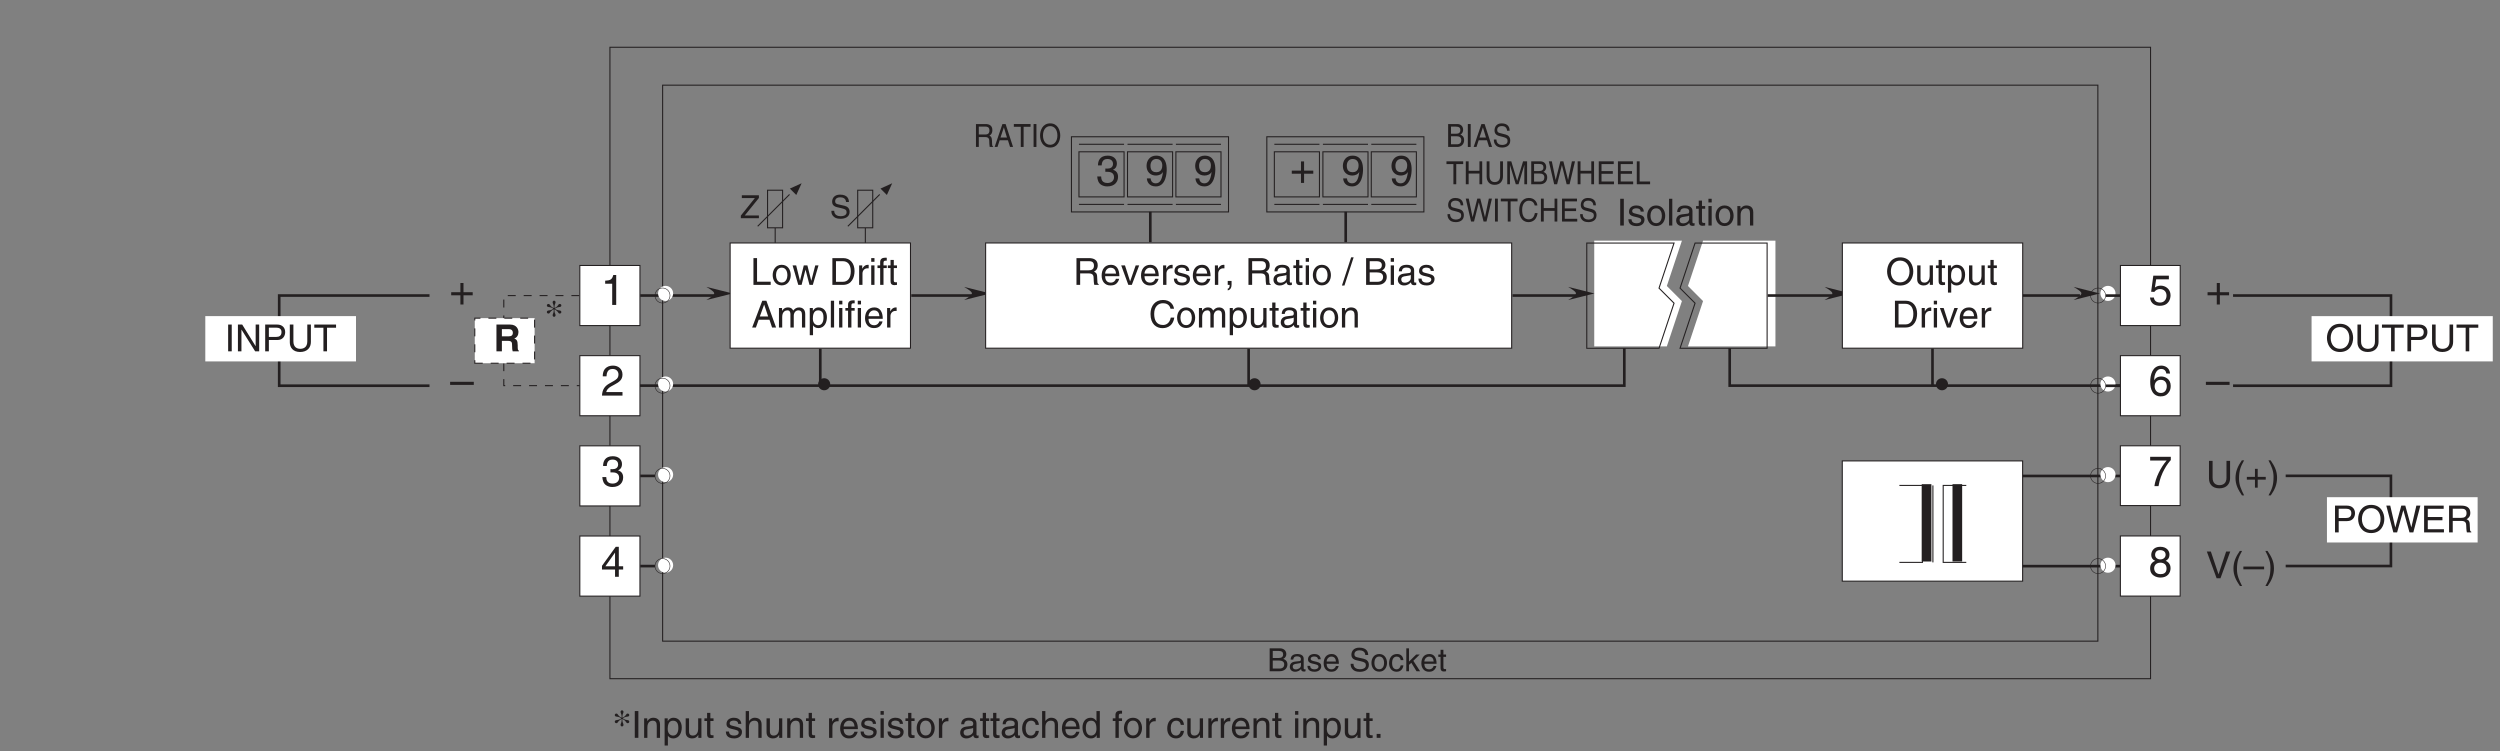 <?xml version="1.0" encoding="UTF-8"?>
<svg xmlns="http://www.w3.org/2000/svg" xmlns:xlink="http://www.w3.org/1999/xlink" width="466.78pt" height="140.25pt" viewBox="0 0 466.78 140.25" version="1.2">
<rect x="0" y="0" width="466.78" height="140.25" fill="#808080" stroke="none"/>
<defs>
<g>
<symbol overflow="visible" id="glyph0-0">
<path style="stroke:none;" d="M 0 0 L 3.984 0 L 3.984 -5.562 L 0 -5.562 Z M 1.984 -3.141 L 0.641 -5.172 L 3.344 -5.172 Z M 2.234 -2.781 L 3.578 -4.812 L 3.578 -0.75 Z M 0.641 -0.391 L 1.984 -2.422 L 3.344 -0.391 Z M 0.391 -4.812 L 1.75 -2.781 L 0.391 -0.75 Z M 0.391 -4.812 "/>
</symbol>
<symbol overflow="visible" id="glyph0-1">
<path style="stroke:none;" d="M 2.031 -2.297 L 0.312 -2.297 L 0.312 -1.719 L 2.031 -1.719 L 2.031 0 L 2.609 0 L 2.609 -1.719 L 4.328 -1.719 L 4.328 -2.297 L 2.609 -2.297 L 2.609 -4.016 L 2.031 -4.016 Z M 2.031 -2.297 "/>
</symbol>
<symbol overflow="visible" id="glyph0-2">
<path style="stroke:none;" d="M 4.422 -2.484 L 0 -2.484 L 0 -1.906 L 4.422 -1.906 Z M 4.422 -2.484 "/>
</symbol>
<symbol overflow="visible" id="glyph0-3">
<path style="stroke:none;" d="M 2.859 -5.594 L 2.312 -5.594 C 2.078 -4.672 1.703 -4.594 0.797 -4.531 L 0.797 -3.969 L 2.109 -3.969 L 2.109 0 L 2.859 0 Z M 2.859 -5.594 "/>
</symbol>
<symbol overflow="visible" id="glyph0-4">
<path style="stroke:none;" d="M 1.047 -3.594 C 1.078 -3.984 1.125 -4.969 2.172 -4.969 C 3 -4.969 3.281 -4.391 3.281 -3.953 C 3.281 -3.219 2.859 -2.984 2.266 -2.641 L 1.516 -2.219 C 0.766 -1.781 0.25 -1.156 0.203 0 L 4.031 0 L 4.031 -0.656 L 1 -0.656 C 1.031 -0.875 1.188 -1.312 1.953 -1.734 L 2.531 -2.047 C 3.375 -2.5 4.031 -2.922 4.031 -3.922 C 4.031 -4.969 3.25 -5.594 2.281 -5.594 C 1.672 -5.594 0.344 -5.406 0.344 -3.594 Z M 1.047 -3.594 "/>
</symbol>
<symbol overflow="visible" id="glyph0-5">
<path style="stroke:none;" d="M 1.781 -2.578 C 1.891 -2.578 2 -2.578 2.094 -2.578 C 2.578 -2.578 3.406 -2.5 3.406 -1.562 C 3.406 -0.922 2.906 -0.484 2.188 -0.484 C 1.141 -0.484 1.016 -1.188 1 -1.703 L 0.266 -1.703 C 0.312 -1.062 0.484 -0.422 1.109 -0.094 C 1.375 0.047 1.719 0.156 2.141 0.156 C 3.562 0.156 4.156 -0.734 4.156 -1.641 C 4.156 -2.391 3.766 -2.781 3.219 -2.953 L 3.219 -2.969 C 3.516 -3.062 3.938 -3.406 3.938 -4.125 C 3.938 -4.969 3.297 -5.594 2.219 -5.594 C 0.734 -5.594 0.406 -4.578 0.406 -3.766 L 1.094 -3.766 C 1.125 -4.156 1.188 -4.969 2.172 -4.969 C 3.016 -4.969 3.219 -4.406 3.219 -4.078 C 3.219 -3.375 2.688 -3.172 2.141 -3.172 C 2.031 -3.172 1.906 -3.172 1.781 -3.188 Z M 1.781 -2.578 "/>
</symbol>
<symbol overflow="visible" id="glyph0-6">
<path style="stroke:none;" d="M 4.156 -1.359 L 4.156 -1.969 L 3.344 -1.969 L 3.344 -5.594 L 2.766 -5.594 L 0.203 -2.047 L 0.203 -1.359 L 2.641 -1.359 L 2.641 0 L 3.344 0 L 3.344 -1.359 Z M 2.625 -4.5 L 2.641 -4.5 L 2.641 -1.969 L 0.844 -1.969 Z M 2.625 -4.5 "/>
</symbol>
<symbol overflow="visible" id="glyph0-7">
<path style="stroke:none;" d="M 1.406 -4.781 L 3.781 -4.781 L 3.781 -5.469 L 0.875 -5.469 L 0.469 -2.469 L 1.062 -2.438 C 1.328 -2.781 1.688 -2.969 2.094 -2.969 C 2.797 -2.969 3.344 -2.531 3.344 -1.734 C 3.344 -1.031 2.891 -0.453 2.156 -0.453 C 1.531 -0.453 1.047 -0.734 0.984 -1.391 L 0.25 -1.391 C 0.391 -0.141 1.328 0.156 2.062 0.156 C 3.812 0.156 4.094 -1.188 4.094 -1.812 C 4.094 -2.969 3.156 -3.609 2.25 -3.609 C 1.75 -3.609 1.406 -3.438 1.172 -3.25 Z M 1.406 -4.781 "/>
</symbol>
<symbol overflow="visible" id="glyph0-8">
<path style="stroke:none;" d="M 4 -4.109 C 3.922 -5.234 3.016 -5.594 2.375 -5.594 C 0.703 -5.594 0.297 -3.828 0.297 -2.594 C 0.297 -1.875 0.391 -1.188 0.734 -0.656 C 1.125 -0.047 1.734 0.156 2.172 0.156 C 2.953 0.156 3.297 -0.062 3.594 -0.391 C 3.969 -0.797 4.125 -1.219 4.125 -1.797 C 4.125 -3.125 3.047 -3.562 2.375 -3.562 C 1.609 -3.562 1.219 -3.188 1.047 -2.875 L 1.031 -2.891 C 1.031 -3.484 1.25 -4.969 2.359 -4.969 C 2.953 -4.969 3.234 -4.594 3.312 -4.109 Z M 1.125 -1.719 C 1.125 -2.375 1.5 -2.938 2.266 -2.938 C 3.141 -2.938 3.391 -2.25 3.391 -1.75 C 3.391 -1 2.969 -0.484 2.297 -0.484 C 1.484 -0.484 1.125 -1.125 1.125 -1.719 Z M 1.125 -1.719 "/>
</symbol>
<symbol overflow="visible" id="glyph0-9">
<path style="stroke:none;" d="M 0.297 -4.781 L 3.375 -4.781 C 2.297 -3.547 1.281 -1.531 1.094 0 L 1.859 0 C 2.266 -2.5 3.609 -4.281 4.156 -4.859 L 4.156 -5.469 L 0.297 -5.469 Z M 0.297 -4.781 "/>
</symbol>
<symbol overflow="visible" id="glyph0-10">
<path style="stroke:none;" d="M 3.906 -4.156 C 3.906 -4.797 3.422 -5.594 2.188 -5.594 C 0.844 -5.594 0.5 -4.641 0.5 -4.062 C 0.5 -3.531 0.766 -3.156 1.25 -2.969 C 0.656 -2.734 0.297 -2.297 0.297 -1.609 C 0.297 -1.344 0.297 -0.734 0.875 -0.281 C 1.312 0.078 1.906 0.156 2.219 0.156 C 3.547 0.156 4.109 -0.719 4.109 -1.609 C 4.109 -2.031 3.953 -2.656 3.203 -2.969 C 3.438 -3.109 3.906 -3.344 3.906 -4.156 Z M 2.203 -2.625 C 2.844 -2.625 3.359 -2.297 3.359 -1.531 C 3.359 -0.656 2.75 -0.484 2.25 -0.484 C 1.266 -0.484 1.047 -1.141 1.047 -1.594 C 1.047 -2.109 1.422 -2.625 2.203 -2.625 Z M 2.188 -3.234 C 1.688 -3.234 1.219 -3.562 1.219 -4.094 C 1.219 -4.453 1.406 -4.969 2.141 -4.969 C 2.969 -4.969 3.188 -4.469 3.188 -4.125 C 3.188 -3.625 2.797 -3.234 2.188 -3.234 Z M 2.188 -3.234 "/>
</symbol>
<symbol overflow="visible" id="glyph0-11">
<path style="stroke:none;" d="M 2.094 -1.875 C 2.609 -1.875 3.172 -2.109 3.375 -2.531 L 3.391 -2.516 C 3.219 -1.078 2.812 -0.422 2.047 -0.422 C 1.469 -0.422 1.141 -0.781 1.094 -1.344 L 0.391 -1.344 C 0.391 -0.797 0.75 0.156 2.062 0.156 C 3.984 0.156 4.094 -2.406 4.094 -3 C 4.094 -3.906 3.906 -5.594 2.125 -5.594 C 0.953 -5.594 0.328 -4.688 0.328 -3.672 C 0.328 -2.562 1.062 -1.875 2.094 -1.875 Z M 2.188 -2.5 C 1.719 -2.5 1.062 -2.625 1.062 -3.703 C 1.062 -4.453 1.484 -4.969 2.141 -4.969 C 2.938 -4.969 3.266 -4.406 3.266 -3.766 C 3.266 -2.672 2.562 -2.5 2.188 -2.5 Z M 2.188 -2.5 "/>
</symbol>
<symbol overflow="visible" id="glyph1-0">
<path style="stroke:none;" d="M 0 0 L 3.484 0 L 3.484 -4.875 L 0 -4.875 Z M 1.734 -2.75 L 0.562 -4.531 L 2.922 -4.531 Z M 1.953 -2.438 L 3.141 -4.219 L 3.141 -0.656 Z M 0.562 -0.344 L 1.734 -2.125 L 2.922 -0.344 Z M 0.344 -4.219 L 1.531 -2.438 L 0.344 -0.656 Z M 0.344 -4.219 "/>
</symbol>
<symbol overflow="visible" id="glyph1-1">
<path style="stroke:none;" d="M 1.312 -5 L 0.641 -5 L 0.641 0 L 1.312 0 Z M 1.312 -5 "/>
</symbol>
<symbol overflow="visible" id="glyph1-2">
<path style="stroke:none;" d="M 3.109 -2.609 C 3.109 -2.781 3.031 -3.75 1.719 -3.75 C 1 -3.75 0.344 -3.391 0.344 -2.578 C 0.344 -2.078 0.672 -1.828 1.188 -1.703 L 1.891 -1.531 C 2.422 -1.391 2.625 -1.297 2.625 -1 C 2.625 -0.594 2.219 -0.422 1.781 -0.422 C 0.922 -0.422 0.844 -0.891 0.812 -1.172 L 0.219 -1.172 C 0.25 -0.734 0.344 0.109 1.797 0.109 C 2.609 0.109 3.234 -0.344 3.234 -1.094 C 3.234 -1.594 2.969 -1.875 2.203 -2.062 L 1.594 -2.219 C 1.125 -2.328 0.938 -2.406 0.938 -2.703 C 0.938 -3.156 1.469 -3.219 1.656 -3.219 C 2.438 -3.219 2.516 -2.844 2.516 -2.609 Z M 3.109 -2.609 "/>
</symbol>
<symbol overflow="visible" id="glyph1-3">
<path style="stroke:none;" d="M 0.25 -1.828 C 0.25 -0.891 0.781 0.094 1.938 0.094 C 3.094 0.094 3.625 -0.891 3.625 -1.828 C 3.625 -2.766 3.094 -3.75 1.938 -3.75 C 0.781 -3.75 0.25 -2.766 0.25 -1.828 Z M 0.875 -1.828 C 0.875 -2.312 1.062 -3.219 1.938 -3.219 C 2.812 -3.219 3 -2.312 3 -1.828 C 3 -1.344 2.812 -0.438 1.938 -0.438 C 1.062 -0.438 0.875 -1.344 0.875 -1.828 Z M 0.875 -1.828 "/>
</symbol>
<symbol overflow="visible" id="glyph1-4">
<path style="stroke:none;" d="M 1.078 -5 L 0.469 -5 L 0.469 0 L 1.078 0 Z M 1.078 -5 "/>
</symbol>
<symbol overflow="visible" id="glyph1-5">
<path style="stroke:none;" d="M 1 -2.531 C 1.031 -2.812 1.141 -3.234 1.828 -3.234 C 2.406 -3.234 2.688 -3.031 2.688 -2.641 C 2.688 -2.281 2.516 -2.234 2.375 -2.219 L 1.359 -2.094 C 0.344 -1.969 0.25 -1.25 0.25 -0.953 C 0.25 -0.328 0.719 0.109 1.391 0.109 C 2.109 0.109 2.469 -0.234 2.703 -0.484 C 2.734 -0.203 2.812 0.062 3.359 0.062 C 3.5 0.062 3.594 0.031 3.688 0 L 3.688 -0.453 C 3.625 -0.438 3.547 -0.422 3.484 -0.422 C 3.359 -0.422 3.297 -0.484 3.297 -0.641 L 3.297 -2.734 C 3.297 -3.672 2.234 -3.75 1.938 -3.75 C 1.031 -3.75 0.453 -3.406 0.438 -2.531 Z M 2.672 -1.266 C 2.672 -0.781 2.125 -0.406 1.547 -0.406 C 1.094 -0.406 0.891 -0.641 0.891 -1.031 C 0.891 -1.5 1.359 -1.594 1.672 -1.625 C 2.422 -1.734 2.578 -1.781 2.672 -1.859 Z M 2.672 -1.266 "/>
</symbol>
<symbol overflow="visible" id="glyph1-6">
<path style="stroke:none;" d="M 1.797 -3.141 L 1.797 -3.641 L 1.203 -3.641 L 1.203 -4.656 L 0.594 -4.656 L 0.594 -3.641 L 0.094 -3.641 L 0.094 -3.141 L 0.594 -3.141 L 0.594 -0.734 C 0.594 -0.297 0.719 0.047 1.328 0.047 C 1.391 0.047 1.562 0.016 1.797 0 L 1.797 -0.484 L 1.578 -0.484 C 1.453 -0.484 1.203 -0.484 1.203 -0.766 L 1.203 -3.141 Z M 1.797 -3.141 "/>
</symbol>
<symbol overflow="visible" id="glyph1-7">
<path style="stroke:none;" d="M 1.078 -3.641 L 0.469 -3.641 L 0.469 0 L 1.078 0 Z M 1.078 -4.312 L 1.078 -5 L 0.469 -5 L 0.469 -4.312 Z M 1.078 -4.312 "/>
</symbol>
<symbol overflow="visible" id="glyph1-8">
<path style="stroke:none;" d="M 3.422 -2.484 C 3.422 -3.516 2.703 -3.75 2.141 -3.75 C 1.516 -3.75 1.172 -3.328 1.047 -3.125 L 1.031 -3.125 L 1.031 -3.641 L 0.453 -3.641 L 0.453 0 L 1.062 0 L 1.062 -1.984 C 1.062 -2.969 1.672 -3.203 2.031 -3.203 C 2.625 -3.203 2.812 -2.875 2.812 -2.25 L 2.812 0 L 3.422 0 Z M 3.422 -2.484 "/>
</symbol>
<symbol overflow="visible" id="glyph1-9">
<path style="stroke:none;" d="M 0.984 -1.656 C 0.984 -2.25 1.094 -3.203 1.969 -3.203 C 2.922 -3.203 2.969 -2.297 2.969 -1.828 C 2.969 -1.031 2.656 -0.422 1.984 -0.422 C 1.594 -0.422 0.984 -0.688 0.984 -1.656 Z M 0.406 1.438 L 1.016 1.438 L 1.016 -0.391 L 1.031 -0.391 C 1.188 -0.125 1.516 0.109 2 0.109 C 3.234 0.109 3.609 -1.062 3.609 -1.938 C 3.609 -2.953 3.047 -3.75 2.078 -3.75 C 1.422 -3.75 1.141 -3.344 1 -3.125 L 0.984 -3.125 L 0.984 -3.641 L 0.406 -3.641 Z M 0.406 1.438 "/>
</symbol>
<symbol overflow="visible" id="glyph1-10">
<path style="stroke:none;" d="M 3.406 0 L 3.406 -3.641 L 2.797 -3.641 L 2.797 -1.641 C 2.797 -1.109 2.562 -0.422 1.797 -0.422 C 1.391 -0.422 1.094 -0.625 1.094 -1.219 L 1.094 -3.641 L 0.469 -3.641 L 0.469 -1.031 C 0.469 -0.156 1.125 0.109 1.656 0.109 C 2.25 0.109 2.562 -0.125 2.812 -0.547 L 2.828 -0.531 L 2.828 0 Z M 3.406 0 "/>
</symbol>
<symbol overflow="visible" id="glyph1-11">
<path style="stroke:none;" d=""/>
</symbol>
<symbol overflow="visible" id="glyph1-12">
<path style="stroke:none;" d="M 3.422 -2.484 C 3.422 -3.516 2.703 -3.75 2.141 -3.75 C 1.562 -3.75 1.25 -3.391 1.078 -3.156 L 1.062 -3.156 L 1.062 -5 L 0.453 -5 L 0.453 0 L 1.062 0 L 1.062 -1.984 C 1.062 -2.906 1.578 -3.203 2.078 -3.203 C 2.672 -3.203 2.812 -2.875 2.812 -2.391 L 2.812 0 L 3.422 0 Z M 3.422 -2.484 "/>
</symbol>
<symbol overflow="visible" id="glyph1-13">
<path style="stroke:none;" d="M 1.156 -2.125 C 1.156 -2.641 1.516 -3.094 2.078 -3.094 L 2.312 -3.094 L 2.312 -3.734 C 2.266 -3.75 2.234 -3.75 2.156 -3.75 C 1.688 -3.75 1.375 -3.469 1.125 -3.031 L 1.109 -3.031 L 1.109 -3.641 L 0.531 -3.641 L 0.531 0 L 1.156 0 Z M 1.156 -2.125 "/>
</symbol>
<symbol overflow="visible" id="glyph1-14">
<path style="stroke:none;" d="M 2.938 -1.141 C 2.906 -0.875 2.578 -0.422 2 -0.422 C 1.297 -0.422 0.938 -0.859 0.938 -1.625 L 3.594 -1.625 C 3.594 -2.906 3.078 -3.75 2.031 -3.75 C 0.828 -3.75 0.281 -2.844 0.281 -1.719 C 0.281 -0.672 0.891 0.109 1.906 0.109 C 2.5 0.109 2.734 -0.031 2.906 -0.141 C 3.359 -0.453 3.531 -0.969 3.547 -1.141 Z M 0.938 -2.109 C 0.938 -2.672 1.375 -3.203 1.938 -3.203 C 2.688 -3.203 2.922 -2.672 2.969 -2.109 Z M 0.938 -2.109 "/>
</symbol>
<symbol overflow="visible" id="glyph1-15">
<path style="stroke:none;" d="M 3.328 -2.422 C 3.281 -3.047 2.906 -3.75 1.953 -3.75 C 0.75 -3.75 0.203 -2.844 0.203 -1.719 C 0.203 -0.672 0.812 0.109 1.844 0.109 C 2.906 0.109 3.266 -0.703 3.328 -1.297 L 2.734 -1.297 C 2.625 -0.734 2.266 -0.422 1.859 -0.422 C 1.016 -0.422 0.859 -1.203 0.859 -1.828 C 0.859 -2.469 1.109 -3.203 1.875 -3.203 C 2.391 -3.203 2.656 -2.906 2.734 -2.422 Z M 3.328 -2.422 "/>
</symbol>
<symbol overflow="visible" id="glyph1-16">
<path style="stroke:none;" d="M 3.484 -5 L 2.859 -5 L 2.859 -3.172 L 2.844 -3.125 C 2.703 -3.344 2.422 -3.75 1.766 -3.75 C 0.797 -3.75 0.25 -2.953 0.25 -1.938 C 0.25 -1.062 0.609 0.109 1.844 0.109 C 2.203 0.109 2.625 0 2.891 -0.5 L 2.906 -0.5 L 2.906 0 L 3.484 0 Z M 0.875 -1.828 C 0.875 -2.297 0.922 -3.203 1.875 -3.203 C 2.766 -3.203 2.859 -2.25 2.859 -1.656 C 2.859 -0.688 2.25 -0.422 1.859 -0.422 C 1.188 -0.422 0.875 -1.031 0.875 -1.828 Z M 0.875 -1.828 "/>
</symbol>
<symbol overflow="visible" id="glyph1-17">
<path style="stroke:none;" d="M 1.828 -3.141 L 1.828 -3.641 L 1.219 -3.641 L 1.219 -4.094 C 1.219 -4.391 1.312 -4.516 1.578 -4.516 C 1.656 -4.516 1.75 -4.516 1.828 -4.516 L 1.828 -5.062 C 1.734 -5.062 1.641 -5.078 1.547 -5.078 C 0.953 -5.078 0.594 -4.828 0.594 -4.266 L 0.594 -3.641 L 0.094 -3.641 L 0.094 -3.141 L 0.594 -3.141 L 0.594 0 L 1.219 0 L 1.219 -3.141 Z M 1.828 -3.141 "/>
</symbol>
<symbol overflow="visible" id="glyph1-18">
<path style="stroke:none;" d="M 1.328 -0.734 L 0.609 -0.734 L 0.609 0 L 1.328 0 Z M 1.328 -0.734 "/>
</symbol>
<symbol overflow="visible" id="glyph1-19">
<path style="stroke:none;" d="M 3.844 -0.969 L 3.828 -0.969 L 1.328 -5 L 0.531 -5 L 0.531 0 L 1.188 0 L 1.188 -4.047 L 1.203 -4.047 L 3.75 0 L 4.5 0 L 4.5 -5 L 3.844 -5 Z M 3.844 -0.969 "/>
</symbol>
<symbol overflow="visible" id="glyph1-20">
<path style="stroke:none;" d="M 1.281 -4.422 L 2.641 -4.422 C 3.203 -4.422 3.641 -4.219 3.641 -3.594 C 3.641 -2.906 3.219 -2.688 2.625 -2.688 L 1.281 -2.688 Z M 1.281 -2.109 L 2.844 -2.109 C 3.938 -2.109 4.328 -2.906 4.328 -3.594 C 4.328 -4.406 3.781 -5 2.844 -5 L 0.594 -5 L 0.594 0 L 1.281 0 Z M 1.281 -2.109 "/>
</symbol>
<symbol overflow="visible" id="glyph1-21">
<path style="stroke:none;" d="M 3.812 -5 L 3.812 -1.844 C 3.812 -0.75 3.109 -0.469 2.5 -0.469 C 1.891 -0.469 1.219 -0.766 1.219 -1.859 L 1.219 -5 L 0.547 -5 L 0.547 -1.672 C 0.547 -0.734 1.125 0.125 2.469 0.125 C 3.844 0.125 4.484 -0.734 4.484 -1.75 L 4.484 -5 Z M 3.812 -5 "/>
</symbol>
<symbol overflow="visible" id="glyph1-22">
<path style="stroke:none;" d="M 0.094 -4.406 L 1.797 -4.406 L 1.797 0 L 2.469 0 L 2.469 -4.406 L 4.156 -4.406 L 4.156 -5 L 0.094 -5 Z M 0.094 -4.406 "/>
</symbol>
<symbol overflow="visible" id="glyph1-23">
<path style="stroke:none;" d="M 1.203 -5 L 0.531 -5 L 0.531 0 L 3.75 0 L 3.75 -0.594 L 1.203 -0.594 Z M 1.203 -5 "/>
</symbol>
<symbol overflow="visible" id="glyph1-24">
<path style="stroke:none;" d="M 2.5 -2.828 L 2.516 -2.828 L 3.25 0 L 3.875 0 L 4.938 -3.641 L 4.328 -3.641 L 3.594 -0.781 L 3.578 -0.781 L 2.859 -3.641 L 2.188 -3.641 L 1.484 -0.781 L 1.469 -0.781 L 0.766 -3.641 L 0.094 -3.641 L 1.156 0 L 1.781 0 Z M 2.5 -2.828 "/>
</symbol>
<symbol overflow="visible" id="glyph1-25">
<path style="stroke:none;" d="M 0.562 0 L 2.562 0 C 4.203 0 4.703 -1.453 4.703 -2.578 C 4.703 -4.016 3.891 -5 2.594 -5 L 0.562 -5 Z M 1.234 -4.422 L 2.5 -4.422 C 3.422 -4.422 4 -3.797 4 -2.531 C 4 -1.266 3.422 -0.578 2.547 -0.578 L 1.234 -0.578 Z M 1.234 -4.422 "/>
</symbol>
<symbol overflow="visible" id="glyph1-26">
<path style="stroke:none;" d="M 3.328 -1.453 L 3.812 0 L 4.562 0 L 2.75 -5 L 1.984 -5 L 0.094 0 L 0.797 0 L 1.312 -1.453 Z M 1.531 -2.062 L 2.328 -4.266 L 2.344 -4.266 L 3.078 -2.062 Z M 1.531 -2.062 "/>
</symbol>
<symbol overflow="visible" id="glyph1-27">
<path style="stroke:none;" d="M 0.453 0 L 1.062 0 L 1.062 -1.984 C 1.062 -2.969 1.672 -3.203 2.031 -3.203 C 2.484 -3.203 2.594 -2.828 2.594 -2.516 L 2.594 0 L 3.219 0 L 3.219 -2.219 C 3.219 -2.703 3.547 -3.203 4.062 -3.203 C 4.594 -3.203 4.75 -2.859 4.75 -2.359 L 4.75 0 L 5.359 0 L 5.359 -2.516 C 5.359 -3.547 4.625 -3.75 4.234 -3.75 C 3.672 -3.75 3.422 -3.5 3.109 -3.156 C 3.016 -3.359 2.797 -3.75 2.141 -3.75 C 1.484 -3.75 1.172 -3.328 1.047 -3.125 L 1.031 -3.125 L 1.031 -3.641 L 0.453 -3.641 Z M 0.453 0 "/>
</symbol>
<symbol overflow="visible" id="glyph1-28">
<path style="stroke:none;" d="M 4.453 -2.5 C 4.453 -1.328 3.797 -0.469 2.703 -0.469 C 1.625 -0.469 0.969 -1.328 0.969 -2.5 C 0.969 -3.672 1.625 -4.531 2.703 -4.531 C 3.797 -4.531 4.453 -3.672 4.453 -2.5 Z M 5.156 -2.5 C 5.156 -3.578 4.578 -5.141 2.703 -5.141 C 0.844 -5.141 0.266 -3.578 0.266 -2.5 C 0.266 -1.422 0.844 0.125 2.703 0.125 C 4.578 0.125 5.156 -1.422 5.156 -2.5 Z M 5.156 -2.5 "/>
</symbol>
<symbol overflow="visible" id="glyph1-29">
<path style="stroke:none;" d="M 1.734 -0.672 L 1.719 -0.672 L 0.766 -3.641 L 0.062 -3.641 L 1.391 0 L 2.047 0 L 3.422 -3.641 L 2.766 -3.641 Z M 1.734 -0.672 "/>
</symbol>
<symbol overflow="visible" id="glyph1-30">
<path style="stroke:none;" d="M 1.656 -5.109 C 0.906 -4.031 0.469 -3.047 0.469 -1.812 C 0.469 -0.516 0.953 0.359 1.672 1.438 L 2.078 1.438 C 1.531 0.344 1.125 -0.5 1.125 -1.656 C 1.125 -3.328 1.484 -4 2.078 -5.109 Z M 1.656 -5.109 "/>
</symbol>
<symbol overflow="visible" id="glyph1-31">
<path style="stroke:none;" d="M 1.781 -2.016 L 0.266 -2.016 L 0.266 -1.5 L 1.781 -1.5 L 1.781 0 L 2.297 0 L 2.297 -1.5 L 3.797 -1.5 L 3.797 -2.016 L 2.297 -2.016 L 2.297 -3.516 L 1.781 -3.516 Z M 1.781 -2.016 "/>
</symbol>
<symbol overflow="visible" id="glyph1-32">
<path style="stroke:none;" d="M 0.672 1.438 C 1.422 0.375 1.844 -0.625 1.844 -1.844 C 1.844 -3.156 1.375 -4.016 0.641 -5.109 L 0.234 -5.109 C 0.797 -4.016 1.188 -3.156 1.188 -2.016 C 1.188 -0.344 0.844 0.328 0.25 1.438 Z M 0.672 1.438 "/>
</symbol>
<symbol overflow="visible" id="glyph1-33">
<path style="stroke:none;" d="M 2.328 -0.734 L 0.891 -5 L 0.141 -5 L 1.969 0 L 2.688 0 L 4.516 -5 L 3.75 -5 Z M 2.328 -0.734 "/>
</symbol>
<symbol overflow="visible" id="glyph1-34">
<path style="stroke:none;" d="M 3.875 -2.188 L 0 -2.188 L 0 -1.672 L 3.875 -1.672 Z M 3.875 -2.188 "/>
</symbol>
<symbol overflow="visible" id="glyph1-35">
<path style="stroke:none;" d="M 3.281 -4.141 L 3.297 -4.141 L 4.438 0 L 5.156 0 L 6.469 -5 L 5.719 -5 L 4.781 -0.938 L 3.656 -5 L 2.906 -5 L 1.797 -0.938 L 1.781 -0.938 L 0.844 -5 L 0.109 -5 L 1.422 0 L 2.125 0 Z M 3.281 -4.141 "/>
</symbol>
<symbol overflow="visible" id="glyph1-36">
<path style="stroke:none;" d="M 4.297 -0.594 L 1.281 -0.594 L 1.281 -2.266 L 4.016 -2.266 L 4.016 -2.875 L 1.281 -2.875 L 1.281 -4.406 L 4.25 -4.406 L 4.25 -5 L 0.594 -5 L 0.594 0 L 4.297 0 Z M 4.297 -0.594 "/>
</symbol>
<symbol overflow="visible" id="glyph1-37">
<path style="stroke:none;" d="M 1.297 -2.141 L 2.922 -2.141 C 3.734 -2.141 3.812 -1.672 3.812 -1.25 C 3.812 -1.062 3.844 -0.312 3.938 0 L 4.766 0 L 4.766 -0.109 C 4.562 -0.234 4.516 -0.328 4.516 -0.609 L 4.469 -1.516 C 4.453 -2.219 4.156 -2.344 3.875 -2.453 C 4.188 -2.641 4.578 -2.922 4.578 -3.656 C 4.578 -4.719 3.75 -5 2.922 -5 L 0.609 -5 L 0.609 0 L 1.297 0 Z M 1.297 -4.422 L 2.969 -4.422 C 3.312 -4.422 3.875 -4.359 3.875 -3.594 C 3.875 -2.844 3.359 -2.719 2.859 -2.719 L 1.297 -2.719 Z M 1.297 -4.422 "/>
</symbol>
<symbol overflow="visible" id="glyph1-38">
<path style="stroke:none;" d="M 0.609 0 L 0.969 0 C 0.969 0.328 0.906 0.672 0.609 0.703 L 0.609 1.031 C 0.75 1 1.328 0.891 1.328 -0.062 L 1.328 -0.734 L 0.609 -0.734 Z M 0.609 0 "/>
</symbol>
<symbol overflow="visible" id="glyph1-39">
<path style="stroke:none;" d="M 2.062 -5.141 L 1.594 -5.141 L -0.125 0.125 L 0.344 0.125 Z M 2.062 -5.141 "/>
</symbol>
<symbol overflow="visible" id="glyph1-40">
<path style="stroke:none;" d="M 1.188 -4.422 L 2.422 -4.422 C 3.172 -4.422 3.453 -4.156 3.453 -3.688 C 3.453 -3.078 3.062 -2.891 2.406 -2.891 L 1.188 -2.891 Z M 0.516 0 L 2.672 0 C 3.781 0 4.375 -0.672 4.375 -1.484 C 4.375 -2.328 3.797 -2.562 3.469 -2.703 C 4.016 -2.953 4.125 -3.422 4.125 -3.75 C 4.125 -4.422 3.656 -5 2.719 -5 L 0.516 -5 Z M 1.188 -2.328 L 2.516 -2.328 C 3.078 -2.328 3.688 -2.188 3.688 -1.484 C 3.688 -0.938 3.344 -0.578 2.641 -0.578 L 1.188 -0.578 Z M 1.188 -2.328 "/>
</symbol>
<symbol overflow="visible" id="glyph1-41">
<path style="stroke:none;" d="M 4.703 -3.5 C 4.594 -4.328 3.938 -5.141 2.641 -5.141 C 1.188 -5.141 0.312 -4.062 0.312 -2.531 C 0.312 -0.609 1.422 0.125 2.562 0.125 C 2.938 0.125 4.469 0.047 4.75 -1.844 L 4.094 -1.844 C 3.859 -0.672 3.094 -0.469 2.656 -0.469 C 1.422 -0.469 1 -1.375 1 -2.547 C 1 -3.875 1.734 -4.531 2.641 -4.531 C 3.125 -4.531 3.859 -4.375 4.047 -3.5 Z M 4.703 -3.5 "/>
</symbol>
<symbol overflow="visible" id="glyph2-0">
<path style="stroke:none;" d="M 0 0 L 3.484 0 L 3.484 -4.875 L 0 -4.875 Z M 1.734 -2.75 L 0.562 -4.531 L 2.922 -4.531 Z M 1.953 -2.438 L 3.141 -4.219 L 3.141 -0.656 Z M 0.562 -0.344 L 1.734 -2.125 L 2.922 -0.344 Z M 0.344 -4.219 L 1.531 -2.438 L 0.344 -0.656 Z M 0.344 -4.219 "/>
</symbol>
<symbol overflow="visible" id="glyph2-1">
<path style="stroke:none;" d="M 1.344 -3.484 C 0.891 -3.219 0.391 -3.438 0.391 -3 C 0.391 -2.875 0.5 -2.734 0.688 -2.734 C 1 -2.734 0.891 -3.031 1.422 -3.375 L 1.609 -3.5 L 1.672 -3.484 L 1.672 -3.297 C 1.672 -2.812 1.469 -2.672 1.469 -2.422 C 1.469 -2.266 1.578 -2.125 1.734 -2.125 C 1.906 -2.125 2.016 -2.266 2.016 -2.422 C 2.016 -2.672 1.812 -2.812 1.812 -3.297 L 1.812 -3.484 L 1.875 -3.5 L 2.062 -3.375 C 2.594 -3.031 2.484 -2.734 2.797 -2.734 C 2.984 -2.734 3.094 -2.875 3.094 -3 C 3.094 -3.438 2.594 -3.219 2.141 -3.484 L 1.938 -3.594 L 1.938 -3.672 L 2.141 -3.797 C 2.594 -4.047 3.094 -3.828 3.094 -4.266 C 3.094 -4.391 2.984 -4.531 2.797 -4.531 C 2.484 -4.531 2.594 -4.234 2.062 -3.891 L 1.875 -3.781 L 1.812 -3.797 L 1.812 -3.984 C 1.812 -4.453 2.016 -4.594 2.016 -4.844 C 2.016 -5 1.906 -5.141 1.734 -5.141 C 1.578 -5.141 1.469 -5 1.469 -4.844 C 1.469 -4.594 1.672 -4.453 1.672 -3.984 L 1.672 -3.797 L 1.609 -3.781 L 1.422 -3.891 C 0.891 -4.234 1 -4.531 0.688 -4.531 C 0.5 -4.531 0.391 -4.391 0.391 -4.266 C 0.391 -3.828 0.891 -4.047 1.344 -3.797 L 1.547 -3.672 L 1.547 -3.594 Z M 1.344 -3.484 "/>
</symbol>
<symbol overflow="visible" id="glyph3-0">
<path style="stroke:none;" d="M 0 0 L 2.984 0 L 2.984 -4.172 L 0 -4.172 Z M 1.5 -2.359 L 0.484 -3.875 L 2.5 -3.875 Z M 1.672 -2.094 L 2.688 -3.609 L 2.688 -0.562 Z M 0.484 -0.297 L 1.5 -1.828 L 2.5 -0.297 Z M 0.297 -3.609 L 1.312 -2.094 L 0.297 -0.562 Z M 0.297 -3.609 "/>
</symbol>
<symbol overflow="visible" id="glyph3-1">
<path style="stroke:none;" d="M 1.016 -3.797 L 2.078 -3.797 C 2.719 -3.797 2.953 -3.562 2.953 -3.156 C 2.953 -2.641 2.625 -2.469 2.062 -2.469 L 1.016 -2.469 Z M 0.438 0 L 2.281 0 C 3.234 0 3.75 -0.578 3.75 -1.266 C 3.75 -2 3.25 -2.203 2.969 -2.312 C 3.438 -2.531 3.547 -2.922 3.547 -3.203 C 3.547 -3.797 3.125 -4.281 2.328 -4.281 L 0.438 -4.281 Z M 1.016 -2 L 2.156 -2 C 2.625 -2 3.156 -1.875 3.156 -1.281 C 3.156 -0.797 2.859 -0.5 2.25 -0.5 L 1.016 -0.5 Z M 1.016 -2 "/>
</symbol>
<symbol overflow="visible" id="glyph3-2">
<path style="stroke:none;" d="M 0.859 -2.172 C 0.891 -2.406 0.969 -2.781 1.562 -2.781 C 2.062 -2.781 2.297 -2.594 2.297 -2.266 C 2.297 -1.953 2.156 -1.906 2.031 -1.891 L 1.156 -1.797 C 0.297 -1.688 0.219 -1.078 0.219 -0.812 C 0.219 -0.281 0.625 0.094 1.188 0.094 C 1.797 0.094 2.125 -0.203 2.328 -0.422 C 2.344 -0.172 2.406 0.062 2.875 0.062 C 3 0.062 3.078 0.031 3.156 0 L 3.156 -0.375 C 3.109 -0.375 3.031 -0.359 2.984 -0.359 C 2.891 -0.359 2.812 -0.406 2.812 -0.547 L 2.812 -2.344 C 2.812 -3.141 1.906 -3.219 1.656 -3.219 C 0.891 -3.219 0.391 -2.922 0.375 -2.172 Z M 2.297 -1.078 C 2.297 -0.656 1.812 -0.344 1.328 -0.344 C 0.938 -0.344 0.766 -0.547 0.766 -0.891 C 0.766 -1.281 1.172 -1.359 1.422 -1.391 C 2.078 -1.484 2.203 -1.531 2.297 -1.594 Z M 2.297 -1.078 "/>
</symbol>
<symbol overflow="visible" id="glyph3-3">
<path style="stroke:none;" d="M 2.672 -2.234 C 2.672 -2.391 2.594 -3.219 1.469 -3.219 C 0.859 -3.219 0.297 -2.906 0.297 -2.219 C 0.297 -1.781 0.578 -1.562 1.016 -1.453 L 1.625 -1.312 C 2.078 -1.188 2.25 -1.109 2.25 -0.859 C 2.25 -0.516 1.906 -0.359 1.531 -0.359 C 0.781 -0.359 0.719 -0.766 0.703 -1 L 0.188 -1 C 0.203 -0.625 0.297 0.094 1.531 0.094 C 2.234 0.094 2.766 -0.297 2.766 -0.938 C 2.766 -1.359 2.547 -1.609 1.891 -1.766 L 1.359 -1.891 C 0.969 -2 0.797 -2.062 0.797 -2.312 C 0.797 -2.703 1.266 -2.75 1.422 -2.75 C 2.078 -2.75 2.156 -2.422 2.156 -2.234 Z M 2.672 -2.234 "/>
</symbol>
<symbol overflow="visible" id="glyph3-4">
<path style="stroke:none;" d="M 2.516 -0.984 C 2.5 -0.75 2.203 -0.359 1.703 -0.359 C 1.109 -0.359 0.797 -0.734 0.797 -1.391 L 3.078 -1.391 C 3.078 -2.5 2.641 -3.219 1.734 -3.219 C 0.703 -3.219 0.234 -2.438 0.234 -1.469 C 0.234 -0.578 0.766 0.094 1.641 0.094 C 2.141 0.094 2.344 -0.031 2.484 -0.125 C 2.875 -0.391 3.016 -0.828 3.031 -0.984 Z M 0.797 -1.812 C 0.797 -2.297 1.188 -2.734 1.672 -2.734 C 2.297 -2.734 2.5 -2.297 2.531 -1.812 Z M 0.797 -1.812 "/>
</symbol>
<symbol overflow="visible" id="glyph3-5">
<path style="stroke:none;" d=""/>
</symbol>
<symbol overflow="visible" id="glyph3-6">
<path style="stroke:none;" d="M 3.578 -3.031 C 3.562 -3.5 3.406 -4.406 1.906 -4.406 C 0.875 -4.406 0.438 -3.75 0.438 -3.078 C 0.438 -2.328 1.062 -2.125 1.344 -2.062 L 2.219 -1.859 C 2.938 -1.688 3.141 -1.547 3.141 -1.109 C 3.141 -0.484 2.438 -0.375 2.016 -0.375 C 1.469 -0.375 0.828 -0.609 0.828 -1.391 L 0.297 -1.391 C 0.297 -0.984 0.359 -0.625 0.734 -0.297 C 0.922 -0.125 1.234 0.109 2.016 0.109 C 2.75 0.109 3.703 -0.172 3.703 -1.188 C 3.703 -1.859 3.281 -2.203 2.734 -2.328 L 1.5 -2.609 C 1.25 -2.672 1 -2.781 1 -3.156 C 1 -3.797 1.609 -3.906 1.969 -3.906 C 2.453 -3.906 3.016 -3.688 3.031 -3.031 Z M 3.578 -3.031 "/>
</symbol>
<symbol overflow="visible" id="glyph3-7">
<path style="stroke:none;" d="M 0.203 -1.562 C 0.203 -0.766 0.656 0.078 1.656 0.078 C 2.656 0.078 3.109 -0.766 3.109 -1.562 C 3.109 -2.375 2.656 -3.219 1.656 -3.219 C 0.656 -3.219 0.203 -2.375 0.203 -1.562 Z M 0.75 -1.562 C 0.75 -1.984 0.906 -2.75 1.656 -2.75 C 2.406 -2.75 2.562 -1.984 2.562 -1.562 C 2.562 -1.141 2.406 -0.375 1.656 -0.375 C 0.906 -0.375 0.75 -1.141 0.75 -1.562 Z M 0.75 -1.562 "/>
</symbol>
<symbol overflow="visible" id="glyph3-8">
<path style="stroke:none;" d="M 2.844 -2.078 C 2.812 -2.609 2.5 -3.219 1.672 -3.219 C 0.641 -3.219 0.172 -2.438 0.172 -1.469 C 0.172 -0.578 0.703 0.094 1.578 0.094 C 2.484 0.094 2.797 -0.609 2.844 -1.109 L 2.344 -1.109 C 2.25 -0.625 1.953 -0.359 1.594 -0.359 C 0.875 -0.359 0.734 -1.031 0.734 -1.562 C 0.734 -2.125 0.953 -2.734 1.594 -2.734 C 2.047 -2.734 2.281 -2.484 2.344 -2.078 Z M 2.844 -2.078 "/>
</symbol>
<symbol overflow="visible" id="glyph3-9">
<path style="stroke:none;" d="M 1.719 -1.953 L 2.922 -3.125 L 2.25 -3.125 L 0.906 -1.797 L 0.906 -4.281 L 0.406 -4.281 L 0.406 0 L 0.906 0 L 0.906 -1.188 L 1.344 -1.578 L 2.312 0 L 2.984 0 Z M 1.719 -1.953 "/>
</symbol>
<symbol overflow="visible" id="glyph3-10">
<path style="stroke:none;" d="M 1.531 -2.688 L 1.531 -3.125 L 1.031 -3.125 L 1.031 -4 L 0.5 -4 L 0.5 -3.125 L 0.078 -3.125 L 0.078 -2.688 L 0.5 -2.688 L 0.5 -0.625 C 0.5 -0.25 0.625 0.047 1.141 0.047 C 1.188 0.047 1.344 0.016 1.531 0 L 1.531 -0.406 L 1.344 -0.406 C 1.234 -0.406 1.031 -0.406 1.031 -0.656 L 1.031 -2.688 Z M 1.531 -2.688 "/>
</symbol>
<symbol overflow="visible" id="glyph3-11">
<path style="stroke:none;" d="M 3.516 -0.516 L 0.875 -0.516 L 3.516 -3.781 L 3.516 -4.281 L 0.328 -4.281 L 0.328 -3.766 L 2.766 -3.766 L 0.141 -0.484 L 0.141 0 L 3.516 0 Z M 3.516 -0.516 "/>
</symbol>
<symbol overflow="visible" id="glyph4-0">
<path style="stroke:none;" d="M 0 0 L 3.484 0 L 3.484 -4.875 L 0 -4.875 Z M 1.734 -2.75 L 0.562 -4.531 L 2.922 -4.531 Z M 1.953 -2.438 L 3.141 -4.219 L 3.141 -0.656 Z M 0.562 -0.344 L 1.734 -2.125 L 2.922 -0.344 Z M 0.344 -4.219 L 1.531 -2.438 L 0.344 -0.656 Z M 0.344 -4.219 "/>
</symbol>
<symbol overflow="visible" id="glyph4-1">
<path style="stroke:none;" d="M 0.531 0 L 1.547 0 L 1.547 -1.953 L 2.641 -1.953 C 3.406 -1.953 3.453 -1.688 3.453 -1.016 C 3.453 -0.5 3.484 -0.234 3.562 0 L 4.719 0 L 4.719 -0.125 C 4.5 -0.219 4.5 -0.391 4.5 -1.125 C 4.5 -2.062 4.266 -2.219 3.859 -2.391 C 4.359 -2.562 4.641 -3.031 4.641 -3.594 C 4.641 -4.016 4.391 -5 3.062 -5 L 0.531 -5 Z M 1.547 -2.797 L 1.547 -4.141 L 2.859 -4.141 C 3.469 -4.141 3.594 -3.75 3.594 -3.484 C 3.594 -2.984 3.328 -2.797 2.781 -2.797 Z M 1.547 -2.797 "/>
</symbol>
<symbol overflow="visible" id="glyph5-0">
<path style="stroke:none;" d="M 0 0 L 2.688 0 L 2.688 -4.172 L 0 -4.172 Z M 1.344 -2.359 L 0.438 -3.875 L 2.25 -3.875 Z M 1.5 -2.094 L 2.422 -3.609 L 2.422 -0.562 Z M 0.438 -0.297 L 1.344 -1.828 L 2.25 -0.297 Z M 0.266 -3.609 L 1.188 -2.094 L 0.266 -0.562 Z M 0.266 -3.609 "/>
</symbol>
<symbol overflow="visible" id="glyph5-1">
<path style="stroke:none;" d="M 1 -1.844 L 2.25 -1.844 C 2.875 -1.844 2.953 -1.422 2.953 -1.078 C 2.953 -0.906 2.969 -0.266 3.031 0 L 3.672 0 L 3.672 -0.094 C 3.516 -0.203 3.484 -0.281 3.484 -0.531 L 3.453 -1.297 C 3.422 -1.891 3.203 -2 2.984 -2.109 C 3.234 -2.266 3.531 -2.5 3.531 -3.141 C 3.531 -4.047 2.891 -4.281 2.25 -4.281 L 0.469 -4.281 L 0.469 0 L 1 0 Z M 1 -3.797 L 2.297 -3.797 C 2.547 -3.797 2.984 -3.734 2.984 -3.078 C 2.984 -2.438 2.578 -2.328 2.203 -2.328 L 1 -2.328 Z M 1 -3.797 "/>
</symbol>
<symbol overflow="visible" id="glyph5-2">
<path style="stroke:none;" d="M 2.562 -1.25 L 2.953 0 L 3.516 0 L 2.125 -4.281 L 1.531 -4.281 L 0.078 0 L 0.609 0 L 1.016 -1.25 Z M 1.172 -1.766 L 1.797 -3.641 L 1.812 -3.641 L 2.375 -1.766 Z M 1.172 -1.766 "/>
</symbol>
<symbol overflow="visible" id="glyph5-3">
<path style="stroke:none;" d="M 0.078 -3.766 L 1.375 -3.766 L 1.375 0 L 1.906 0 L 1.906 -3.766 L 3.203 -3.766 L 3.203 -4.281 L 0.078 -4.281 Z M 0.078 -3.766 "/>
</symbol>
<symbol overflow="visible" id="glyph5-4">
<path style="stroke:none;" d="M 1.016 -4.281 L 0.484 -4.281 L 0.484 0 L 1.016 0 Z M 1.016 -4.281 "/>
</symbol>
<symbol overflow="visible" id="glyph5-5">
<path style="stroke:none;" d="M 3.438 -2.141 C 3.438 -1.141 2.922 -0.406 2.094 -0.406 C 1.25 -0.406 0.75 -1.141 0.75 -2.141 C 0.75 -3.156 1.25 -3.891 2.094 -3.891 C 2.922 -3.891 3.438 -3.156 3.438 -2.141 Z M 3.969 -2.141 C 3.969 -3.062 3.531 -4.406 2.094 -4.406 C 0.656 -4.406 0.203 -3.062 0.203 -2.141 C 0.203 -1.219 0.656 0.109 2.094 0.109 C 3.531 0.109 3.969 -1.219 3.969 -2.141 Z M 3.969 -2.141 "/>
</symbol>
<symbol overflow="visible" id="glyph5-6">
<path style="stroke:none;" d="M 0.922 -3.797 L 1.859 -3.797 C 2.453 -3.797 2.672 -3.562 2.672 -3.156 C 2.672 -2.641 2.359 -2.469 1.859 -2.469 L 0.922 -2.469 Z M 0.391 0 L 2.062 0 C 2.906 0 3.375 -0.578 3.375 -1.266 C 3.375 -2 2.922 -2.203 2.672 -2.312 C 3.094 -2.531 3.188 -2.922 3.188 -3.203 C 3.188 -3.797 2.812 -4.281 2.094 -4.281 L 0.391 -4.281 Z M 0.922 -2 L 1.953 -2 C 2.375 -2 2.844 -1.875 2.844 -1.281 C 2.844 -0.797 2.578 -0.5 2.031 -0.5 L 0.922 -0.5 Z M 0.922 -2 "/>
</symbol>
<symbol overflow="visible" id="glyph5-7">
<path style="stroke:none;" d="M 3.219 -3.031 C 3.203 -3.5 3.062 -4.406 1.719 -4.406 C 0.781 -4.406 0.391 -3.75 0.391 -3.078 C 0.391 -2.328 0.969 -2.125 1.219 -2.062 L 2 -1.859 C 2.641 -1.688 2.828 -1.547 2.828 -1.109 C 2.828 -0.484 2.188 -0.375 1.812 -0.375 C 1.328 -0.375 0.75 -0.609 0.75 -1.391 L 0.266 -1.391 C 0.266 -0.984 0.328 -0.625 0.656 -0.297 C 0.828 -0.125 1.109 0.109 1.828 0.109 C 2.484 0.109 3.328 -0.172 3.328 -1.188 C 3.328 -1.859 2.953 -2.203 2.453 -2.328 L 1.359 -2.609 C 1.125 -2.672 0.891 -2.781 0.891 -3.156 C 0.891 -3.797 1.453 -3.906 1.781 -3.906 C 2.219 -3.906 2.703 -3.688 2.734 -3.031 Z M 3.219 -3.031 "/>
</symbol>
<symbol overflow="visible" id="glyph5-8">
<path style="stroke:none;" d="M 2.953 -2.516 L 0.938 -2.516 L 0.938 -4.281 L 0.406 -4.281 L 0.406 0 L 0.938 0 L 0.938 -2 L 2.953 -2 L 2.953 0 L 3.469 0 L 3.469 -4.281 L 2.953 -4.281 Z M 2.953 -2.516 "/>
</symbol>
<symbol overflow="visible" id="glyph5-9">
<path style="stroke:none;" d="M 2.938 -4.281 L 2.938 -1.578 C 2.938 -0.641 2.406 -0.406 1.922 -0.406 C 1.453 -0.406 0.953 -0.656 0.953 -1.594 L 0.953 -4.281 L 0.422 -4.281 L 0.422 -1.422 C 0.422 -0.625 0.875 0.109 1.906 0.109 C 2.969 0.109 3.469 -0.625 3.469 -1.5 L 3.469 -4.281 Z M 2.938 -4.281 "/>
</symbol>
<symbol overflow="visible" id="glyph5-10">
<path style="stroke:none;" d="M 4.094 0 L 4.094 -4.281 L 3.344 -4.281 L 2.25 -0.656 L 2.234 -0.656 L 1.141 -4.281 L 0.391 -4.281 L 0.391 0 L 0.891 0 L 0.891 -2.531 C 0.891 -2.656 0.891 -3.203 0.891 -3.594 L 1.984 0 L 2.5 0 L 3.578 -3.594 L 3.594 -3.594 C 3.594 -3.203 3.578 -2.656 3.578 -2.531 L 3.578 0 Z M 4.094 0 "/>
</symbol>
<symbol overflow="visible" id="glyph5-11">
<path style="stroke:none;" d="M 2.531 -3.547 L 2.547 -3.547 L 3.422 0 L 3.969 0 L 4.984 -4.281 L 4.406 -4.281 L 3.688 -0.797 L 2.812 -4.281 L 2.25 -4.281 L 1.375 -0.797 L 0.656 -4.281 L 0.094 -4.281 L 1.094 0 L 1.641 0 Z M 2.531 -3.547 "/>
</symbol>
<symbol overflow="visible" id="glyph5-12">
<path style="stroke:none;" d="M 3.312 -0.516 L 0.984 -0.516 L 0.984 -1.953 L 3.094 -1.953 L 3.094 -2.453 L 0.984 -2.453 L 0.984 -3.766 L 3.266 -3.766 L 3.266 -4.281 L 0.469 -4.281 L 0.469 0 L 3.312 0 Z M 3.312 -0.516 "/>
</symbol>
<symbol overflow="visible" id="glyph5-13">
<path style="stroke:none;" d="M 0.938 -4.281 L 0.406 -4.281 L 0.406 0 L 2.891 0 L 2.891 -0.516 L 0.938 -0.516 Z M 0.938 -4.281 "/>
</symbol>
<symbol overflow="visible" id="glyph5-14">
<path style="stroke:none;" d="M 3.625 -3 C 3.547 -3.719 3.031 -4.406 2.031 -4.406 C 0.906 -4.406 0.234 -3.484 0.234 -2.172 C 0.234 -0.516 1.094 0.109 1.969 0.109 C 2.266 0.109 3.453 0.047 3.656 -1.578 L 3.156 -1.578 C 2.984 -0.578 2.391 -0.406 2.047 -0.406 C 1.094 -0.406 0.781 -1.172 0.781 -2.188 C 0.781 -3.312 1.344 -3.891 2.031 -3.891 C 2.406 -3.891 2.969 -3.75 3.125 -3 Z M 3.625 -3 "/>
</symbol>
</g>
<clipPath id="clip1">
  <path d="M 118 132 L 243 132 L 243 139.504 L 118 139.504 Z M 118 132 "/>
</clipPath>
<clipPath id="clip2">
  <path d="M 243 133 L 258 133 L 258 139.504 L 243 139.504 Z M 243 133 "/>
</clipPath>
<clipPath id="clip3">
  <path d="M 431 59 L 465.43 59 L 465.43 68 L 431 68 Z M 431 59 "/>
</clipPath>
</defs>
<g id="surface1">
<path style="fill-rule:nonzero;fill:rgb(100%,100%,100%);fill-opacity:1;stroke-width:2;stroke-linecap:butt;stroke-linejoin:miter;stroke:rgb(13.73%,12.16%,12.549%);stroke-opacity:1;stroke-miterlimit:4;" d="M 3463.038 313.072 L 3803.206 313.072 L 3803.206 539.865 L 3463.038 539.865 Z M 3463.038 313.072 " transform="matrix(0.099,0,0,-0.099,1.132,139.504)"/>
<path style="fill:none;stroke-width:2;stroke-linecap:butt;stroke-linejoin:miter;stroke:rgb(13.73%,12.16%,12.549%);stroke-opacity:1;stroke-miterlimit:4;" d="M 1238.274 199.931 L 3945.094 199.931 L 3945.094 1248.517 L 1238.274 1248.517 Z M 1238.274 199.931 " transform="matrix(0.099,0,0,-0.099,1.132,139.504)"/>
<path style="fill:none;stroke-width:2;stroke-linecap:butt;stroke-linejoin:miter;stroke:rgb(13.73%,12.16%,12.549%);stroke-opacity:1;stroke-miterlimit:4;" d="M 1138.878 129.125 L 4044.451 129.125 L 4044.451 1319.991 L 1138.878 1319.991 Z M 1138.878 129.125 " transform="matrix(0.099,0,0,-0.099,1.132,139.504)"/>
<path style="fill:none;stroke-width:5;stroke-linecap:butt;stroke-linejoin:miter;stroke:rgb(13.73%,12.16%,12.549%);stroke-opacity:1;stroke-miterlimit:4;" d="M 3803.206 511.471 L 3987.586 511.471 " transform="matrix(0.099,0,0,-0.099,1.132,139.504)"/>
<path style="fill:none;stroke-width:5;stroke-linecap:butt;stroke-linejoin:miter;stroke:rgb(13.73%,12.16%,12.549%);stroke-opacity:1;stroke-miterlimit:4;" d="M 3803.206 341.387 L 3987.586 341.387 " transform="matrix(0.099,0,0,-0.099,1.132,139.504)"/>
<path style="fill:none;stroke-width:5;stroke-linecap:butt;stroke-linejoin:miter;stroke:rgb(13.73%,12.16%,12.549%);stroke-opacity:1;stroke-miterlimit:4;" d="M 1344.935 851.758 L 1196.018 851.758 " transform="matrix(0.099,0,0,-0.099,1.132,139.504)"/>
<path style="fill:none;stroke-width:5;stroke-linecap:butt;stroke-linejoin:miter;stroke:rgb(13.73%,12.16%,12.549%);stroke-opacity:1;stroke-miterlimit:4;" d="M 4200.044 681.674 L 4497.917 681.674 L 4497.917 851.758 L 4200.044 851.758 " transform="matrix(0.099,0,0,-0.099,1.132,139.504)"/>
<g style="fill:rgb(13.73%,12.16%,12.549%);fill-opacity:1;">
  <use xlink:href="#glyph0-1" x="411.867" y="56.855"/>
</g>
<g style="fill:rgb(13.73%,12.16%,12.549%);fill-opacity:1;">
  <use xlink:href="#glyph0-2" x="411.867" y="73.772"/>
</g>
<path style="fill:none;stroke-width:5;stroke-linecap:butt;stroke-linejoin:miter;stroke:rgb(13.73%,12.16%,12.549%);stroke-opacity:1;stroke-miterlimit:4;" d="M 798.592 681.674 L 515.131 681.674 L 515.131 851.758 L 798.592 851.758 " transform="matrix(0.099,0,0,-0.099,1.132,139.504)"/>
<g style="fill:rgb(13.73%,12.16%,12.549%);fill-opacity:1;">
  <use xlink:href="#glyph0-1" x="83.931" y="56.855"/>
</g>
<g style="fill:rgb(13.73%,12.16%,12.549%);fill-opacity:1;">
  <use xlink:href="#glyph0-2" x="84.042" y="73.772"/>
</g>
<path style=" stroke:none;fill-rule:nonzero;fill:rgb(100%,100%,100%);fill-opacity:1;" d="M 124.277 56.191 C 125.055 56.191 125.684 55.559 125.684 54.781 C 125.684 54.004 125.055 53.371 124.277 53.371 C 123.496 53.371 122.867 54.004 122.867 54.781 C 122.867 55.559 123.496 56.191 124.277 56.191 "/>
<path style="fill:none;stroke-width:1;stroke-linecap:butt;stroke-linejoin:miter;stroke:rgb(13.73%,12.16%,12.549%);stroke-opacity:1;stroke-miterlimit:4;" d="M 1238.039 837.581 C 1245.854 837.581 1252.176 843.943 1252.176 851.758 C 1252.176 859.573 1245.854 865.935 1238.039 865.935 C 1230.184 865.935 1223.862 859.573 1223.862 851.758 C 1223.862 843.943 1230.184 837.581 1238.039 837.581 Z M 1238.039 837.581 " transform="matrix(0.099,0,0,-0.099,1.132,139.504)"/>
<path style=" stroke:none;fill-rule:nonzero;fill:rgb(100%,100%,100%);fill-opacity:1;" d="M 317.98 44.938 L 315.164 53.395 L 317.98 56.215 L 315.164 64.676 L 331.496 64.676 L 331.496 44.938 L 317.98 44.938 "/>
<path style="fill:none;stroke-width:2;stroke-linecap:butt;stroke-linejoin:miter;stroke:rgb(13.73%,12.16%,12.549%);stroke-opacity:1;stroke-miterlimit:4;" d="M 3185.428 950.722 L 3157.114 865.699 L 3185.428 837.345 L 3157.114 752.284 L 3321.307 752.284 L 3321.307 950.722 Z M 3185.428 950.722 " transform="matrix(0.099,0,0,-0.099,1.132,139.504)"/>
<path style=" stroke:none;fill-rule:nonzero;fill:rgb(100%,100%,100%);fill-opacity:1;" d="M 311.219 64.676 L 314.035 56.215 L 311.219 53.395 L 314.035 44.938 L 297.664 44.938 L 297.664 64.68 L 311.219 64.676 "/>
<path style="fill:none;stroke-width:2;stroke-linecap:butt;stroke-linejoin:miter;stroke:rgb(13.73%,12.16%,12.549%);stroke-opacity:1;stroke-miterlimit:4;" d="M 3117.449 752.284 L 3145.764 837.345 L 3117.449 865.699 L 3145.764 950.722 L 2981.178 950.722 L 2981.178 752.244 Z M 3117.449 752.284 " transform="matrix(0.099,0,0,-0.099,1.132,139.504)"/>
<path style=" stroke:none;fill-rule:nonzero;fill:rgb(100%,100%,100%);fill-opacity:1;" d="M 393.582 56.191 C 394.363 56.191 394.992 55.559 394.992 54.781 C 394.992 54.004 394.363 53.371 393.582 53.371 C 392.805 53.371 392.172 54.004 392.172 54.781 C 392.172 55.559 392.805 56.191 393.582 56.191 "/>
<path style="fill:none;stroke-width:1;stroke-linecap:butt;stroke-linejoin:miter;stroke:rgb(13.73%,12.16%,12.549%);stroke-opacity:1;stroke-miterlimit:4;" d="M 3945.487 837.581 C 3953.341 837.581 3959.664 843.943 3959.664 851.758 C 3959.664 859.573 3953.341 865.935 3945.487 865.935 C 3937.672 865.935 3931.31 859.573 3931.31 851.758 C 3931.31 843.943 3937.672 837.581 3945.487 837.581 Z M 3945.487 837.581 " transform="matrix(0.099,0,0,-0.099,1.132,139.504)"/>
<path style=" stroke:none;fill-rule:nonzero;fill:rgb(13.73%,12.16%,12.549%);fill-opacity:1;" d="M 131.891 53.566 L 136.797 54.793 L 131.891 56.023 C 133.855 54.793 133.801 54.742 131.891 53.566 "/>
<path style="fill:none;stroke-width:5;stroke-linecap:butt;stroke-linejoin:miter;stroke:rgb(13.73%,12.16%,12.549%);stroke-opacity:1;stroke-miterlimit:4;" d="M 1828.68 851.758 L 1707.253 851.758 " transform="matrix(0.099,0,0,-0.099,1.132,139.504)"/>
<path style=" stroke:none;fill-rule:nonzero;fill:rgb(13.73%,12.16%,12.549%);fill-opacity:1;" d="M 180.008 53.566 L 184.914 54.793 L 180.008 56.023 C 181.977 54.793 181.922 54.742 180.008 53.566 "/>
<path style="fill:none;stroke-width:5;stroke-linecap:butt;stroke-linejoin:miter;stroke:rgb(13.73%,12.16%,12.549%);stroke-opacity:1;stroke-miterlimit:4;" d="M 3443.795 851.758 L 3322.407 851.758 " transform="matrix(0.099,0,0,-0.099,1.132,139.504)"/>
<path style=" stroke:none;fill-rule:nonzero;fill:rgb(13.73%,12.16%,12.549%);fill-opacity:1;" d="M 340.664 53.566 L 345.57 54.793 L 340.664 56.023 C 342.629 54.793 342.574 54.742 340.664 53.566 "/>
<path style="fill:none;stroke-width:5;stroke-linecap:butt;stroke-linejoin:miter;stroke:rgb(13.73%,12.16%,12.549%);stroke-opacity:1;stroke-miterlimit:4;" d="M 3911.281 851.758 L 3802.382 851.758 " transform="matrix(0.099,0,0,-0.099,1.132,139.504)"/>
<path style=" stroke:none;fill-rule:nonzero;fill:rgb(13.73%,12.16%,12.549%);fill-opacity:1;" d="M 387.164 53.566 L 392.07 54.793 L 387.164 56.023 C 389.129 54.793 389.078 54.742 387.164 53.566 "/>
<path style="fill:none;stroke-width:5;stroke-linecap:butt;stroke-linejoin:miter;stroke:rgb(13.73%,12.16%,12.549%);stroke-opacity:1;stroke-miterlimit:4;" d="M 3960.096 851.64 L 3987.586 851.64 " transform="matrix(0.099,0,0,-0.099,1.132,139.504)"/>
<g style="fill:rgb(13.73%,12.16%,12.549%);fill-opacity:1;">
  <use xlink:href="#glyph1-1" x="301.874" y="42.112"/>
  <use xlink:href="#glyph1-2" x="303.809" y="42.112"/>
  <use xlink:href="#glyph1-3" x="307.291" y="42.112"/>
  <use xlink:href="#glyph1-4" x="311.162" y="42.112"/>
  <use xlink:href="#glyph1-5" x="312.708" y="42.112"/>
  <use xlink:href="#glyph1-6" x="316.579" y="42.112"/>
  <use xlink:href="#glyph1-7" x="318.515" y="42.112"/>
  <use xlink:href="#glyph1-3" x="320.061" y="42.112"/>
  <use xlink:href="#glyph1-8" x="323.932" y="42.112"/>
</g>
<path style="fill:none;stroke-width:5;stroke-linecap:butt;stroke-linejoin:miter;stroke:rgb(13.73%,12.16%,12.549%);stroke-opacity:1;stroke-miterlimit:4;" d="M 1195.586 681.831 L 3051.984 681.831 L 3051.984 752.244 " transform="matrix(0.099,0,0,-0.099,1.132,139.504)"/>
<path style="fill:none;stroke-width:5;stroke-linecap:butt;stroke-linejoin:miter;stroke:rgb(13.73%,12.16%,12.549%);stroke-opacity:1;stroke-miterlimit:4;" d="M 3250.737 752.244 L 3250.737 681.831 L 3987.586 681.831 " transform="matrix(0.099,0,0,-0.099,1.132,139.504)"/>
<path style="fill:none;stroke-width:5;stroke-linecap:butt;stroke-linejoin:miter;stroke:rgb(13.73%,12.16%,12.549%);stroke-opacity:1;stroke-miterlimit:4;" d="M 3633.201 752.244 L 3633.201 681.831 " transform="matrix(0.099,0,0,-0.099,1.132,139.504)"/>
<path style="fill:none;stroke-width:5;stroke-linecap:butt;stroke-linejoin:miter;stroke:rgb(13.73%,12.16%,12.549%);stroke-opacity:1;stroke-miterlimit:4;" d="M 1535.598 751.616 L 1535.598 681.831 " transform="matrix(0.099,0,0,-0.099,1.132,139.504)"/>
<path style=" stroke:none;fill-rule:nonzero;fill:rgb(13.73%,12.16%,12.549%);fill-opacity:1;" d="M 153.883 72.871 C 154.504 72.871 155.012 72.367 155.012 71.746 C 155.012 71.121 154.504 70.617 153.883 70.617 C 153.258 70.617 152.754 71.121 152.754 71.746 C 152.754 72.367 153.258 72.871 153.883 72.871 "/>
<path style=" stroke:none;fill-rule:nonzero;fill:rgb(13.73%,12.16%,12.549%);fill-opacity:1;" d="M 362.594 72.871 C 363.215 72.871 363.719 72.367 363.719 71.746 C 363.719 71.121 363.215 70.617 362.594 70.617 C 361.969 70.617 361.465 71.121 361.465 71.746 C 361.465 72.367 361.969 72.871 362.594 72.871 "/>
<path style=" stroke:none;fill-rule:nonzero;fill:rgb(100%,100%,100%);fill-opacity:1;" d="M 124.277 73.109 C 125.055 73.109 125.684 72.477 125.684 71.699 C 125.684 70.918 125.055 70.289 124.277 70.289 C 123.496 70.289 122.867 70.918 122.867 71.699 C 122.867 72.477 123.496 73.109 124.277 73.109 "/>
<path style="fill:none;stroke-width:1;stroke-linecap:butt;stroke-linejoin:miter;stroke:rgb(13.73%,12.16%,12.549%);stroke-opacity:1;stroke-miterlimit:4;" d="M 1238.039 667.497 C 1245.854 667.497 1252.176 673.859 1252.176 681.674 C 1252.176 689.528 1245.854 695.851 1238.039 695.851 C 1230.184 695.851 1223.862 689.528 1223.862 681.674 C 1223.862 673.859 1230.184 667.497 1238.039 667.497 Z M 1238.039 667.497 " transform="matrix(0.099,0,0,-0.099,1.132,139.504)"/>
<path style=" stroke:none;fill-rule:nonzero;fill:rgb(100%,100%,100%);fill-opacity:1;" d="M 393.582 73.109 C 394.363 73.109 394.992 72.477 394.992 71.699 C 394.992 70.918 394.363 70.289 393.582 70.289 C 392.805 70.289 392.172 70.918 392.172 71.699 C 392.172 72.477 392.805 73.109 393.582 73.109 "/>
<path style="fill:none;stroke-width:1;stroke-linecap:butt;stroke-linejoin:miter;stroke:rgb(13.73%,12.16%,12.549%);stroke-opacity:1;stroke-miterlimit:4;" d="M 3945.487 667.497 C 3953.341 667.497 3959.664 673.859 3959.664 681.674 C 3959.664 689.528 3953.341 695.851 3945.487 695.851 C 3937.672 695.851 3931.31 689.528 3931.31 681.674 C 3931.31 673.859 3937.672 667.497 3945.487 667.497 Z M 3945.487 667.497 " transform="matrix(0.099,0,0,-0.099,1.132,139.504)"/>
<path style="fill:none;stroke-width:5;stroke-linecap:butt;stroke-linejoin:miter;stroke:rgb(13.73%,12.16%,12.549%);stroke-opacity:1;stroke-miterlimit:4;" d="M 3960.096 681.556 L 3987.586 681.556 " transform="matrix(0.099,0,0,-0.099,1.132,139.504)"/>
<path style="fill:none;stroke-width:5;stroke-linecap:butt;stroke-linejoin:miter;stroke:rgb(13.73%,12.16%,12.549%);stroke-opacity:1;stroke-miterlimit:4;" d="M 1223.862 511.589 L 1196.018 511.589 " transform="matrix(0.099,0,0,-0.099,1.132,139.504)"/>
<path style=" stroke:none;fill-rule:nonzero;fill:rgb(100%,100%,100%);fill-opacity:1;" d="M 124.277 90.027 C 125.055 90.027 125.684 89.395 125.684 88.617 C 125.684 87.836 125.055 87.207 124.277 87.207 C 123.496 87.207 122.867 87.836 122.867 88.617 C 122.867 89.395 123.496 90.027 124.277 90.027 "/>
<path style="fill:none;stroke-width:1;stroke-linecap:butt;stroke-linejoin:miter;stroke:rgb(13.73%,12.16%,12.549%);stroke-opacity:1;stroke-miterlimit:4;" d="M 1238.039 497.412 C 1245.854 497.412 1252.176 503.774 1252.176 511.589 C 1252.176 519.444 1245.854 525.766 1238.039 525.766 C 1230.184 525.766 1223.862 519.444 1223.862 511.589 C 1223.862 503.774 1230.184 497.412 1238.039 497.412 Z M 1238.039 497.412 " transform="matrix(0.099,0,0,-0.099,1.132,139.504)"/>
<path style=" stroke:none;fill-rule:nonzero;fill:rgb(100%,100%,100%);fill-opacity:1;" d="M 393.582 90.027 C 394.363 90.027 394.992 89.395 394.992 88.617 C 394.992 87.836 394.363 87.207 393.582 87.207 C 392.805 87.207 392.172 87.836 392.172 88.617 C 392.172 89.395 392.805 90.027 393.582 90.027 "/>
<path style="fill:none;stroke-width:1;stroke-linecap:butt;stroke-linejoin:miter;stroke:rgb(13.73%,12.16%,12.549%);stroke-opacity:1;stroke-miterlimit:4;" d="M 3945.487 497.412 C 3953.341 497.412 3959.664 503.774 3959.664 511.589 C 3959.664 519.444 3953.341 525.766 3945.487 525.766 C 3937.672 525.766 3931.31 519.444 3931.31 511.589 C 3931.31 503.774 3937.672 497.412 3945.487 497.412 Z M 3945.487 497.412 " transform="matrix(0.099,0,0,-0.099,1.132,139.504)"/>
<path style="fill:none;stroke-width:5;stroke-linecap:butt;stroke-linejoin:miter;stroke:rgb(13.73%,12.16%,12.549%);stroke-opacity:1;stroke-miterlimit:4;" d="M 1223.862 341.505 L 1196.018 341.505 " transform="matrix(0.099,0,0,-0.099,1.132,139.504)"/>
<path style=" stroke:none;fill-rule:nonzero;fill:rgb(100%,100%,100%);fill-opacity:1;" d="M 124.277 106.941 C 125.055 106.941 125.684 106.312 125.684 105.535 C 125.684 104.754 125.055 104.125 124.277 104.125 C 123.496 104.125 122.867 104.754 122.867 105.535 C 122.867 106.312 123.496 106.941 124.277 106.941 "/>
<path style="fill:none;stroke-width:1;stroke-linecap:butt;stroke-linejoin:miter;stroke:rgb(13.73%,12.16%,12.549%);stroke-opacity:1;stroke-miterlimit:4;" d="M 1238.039 327.367 C 1245.854 327.367 1252.176 333.69 1252.176 341.505 C 1252.176 349.359 1245.854 355.682 1238.039 355.682 C 1230.184 355.682 1223.862 349.359 1223.862 341.505 C 1223.862 333.69 1230.184 327.367 1238.039 327.367 Z M 1238.039 327.367 " transform="matrix(0.099,0,0,-0.099,1.132,139.504)"/>
<path style=" stroke:none;fill-rule:nonzero;fill:rgb(100%,100%,100%);fill-opacity:1;" d="M 393.582 106.941 C 394.363 106.941 394.992 106.312 394.992 105.535 C 394.992 104.754 394.363 104.125 393.582 104.125 C 392.805 104.125 392.172 104.754 392.172 105.535 C 392.172 106.312 392.805 106.941 393.582 106.941 "/>
<path style="fill:none;stroke-width:1;stroke-linecap:butt;stroke-linejoin:miter;stroke:rgb(13.73%,12.16%,12.549%);stroke-opacity:1;stroke-miterlimit:4;" d="M 3945.487 327.367 C 3953.341 327.367 3959.664 333.69 3959.664 341.505 C 3959.664 349.359 3953.341 355.682 3945.487 355.682 C 3937.672 355.682 3931.31 349.359 3931.31 341.505 C 3931.31 333.69 3937.672 327.367 3945.487 327.367 Z M 3945.487 327.367 " transform="matrix(0.099,0,0,-0.099,1.132,139.504)"/>
<path style="fill:none;stroke-width:2;stroke-linecap:butt;stroke-linejoin:miter;stroke:rgb(13.73%,12.16%,12.549%);stroke-opacity:1;stroke-dasharray:15,15;stroke-miterlimit:4;" d="M 1081.228 851.64 L 938.712 851.64 L 938.712 681.831 L 1082.445 681.831 " transform="matrix(0.099,0,0,-0.099,1.132,139.504)"/>
<g style="fill:rgb(13.73%,12.16%,12.549%);fill-opacity:1;">
  <use xlink:href="#glyph2-1" x="101.715" y="61.28"/>
</g>
<g style="fill:rgb(13.73%,12.16%,12.549%);fill-opacity:1;">
  <use xlink:href="#glyph3-1" x="236.624" y="125.33"/>
  <use xlink:href="#glyph3-2" x="240.604" y="125.33"/>
  <use xlink:href="#glyph3-3" x="243.923" y="125.33"/>
  <use xlink:href="#glyph3-4" x="246.907" y="125.33"/>
  <use xlink:href="#glyph3-5" x="250.225" y="125.33"/>
  <use xlink:href="#glyph3-6" x="251.884" y="125.33"/>
  <use xlink:href="#glyph3-7" x="255.865" y="125.33"/>
  <use xlink:href="#glyph3-8" x="259.183" y="125.33"/>
  <use xlink:href="#glyph3-9" x="262.167" y="125.33"/>
  <use xlink:href="#glyph3-4" x="265.151" y="125.33"/>
  <use xlink:href="#glyph3-10" x="268.469" y="125.33"/>
</g>
<path style="fill:none;stroke-width:2;stroke-linecap:butt;stroke-linejoin:miter;stroke:rgb(13.73%,12.16%,12.549%);stroke-opacity:1;stroke-miterlimit:4;" d="M 1620.581 979.115 L 1620.581 950.997 " transform="matrix(0.099,0,0,-0.099,1.132,139.504)"/>
<g style="fill:rgb(13.73%,12.16%,12.549%);fill-opacity:1;">
  <use xlink:href="#glyph3-6" x="154.93" y="40.745"/>
</g>
<path style="fill:none;stroke-width:2;stroke-linecap:butt;stroke-linejoin:miter;stroke:rgb(13.73%,12.16%,12.549%);stroke-opacity:1;stroke-miterlimit:4;" d="M 1587.593 982.375 L 1647.678 1042.421 " transform="matrix(0.099,0,0,-0.099,1.132,139.504)"/>
<path style=" stroke:none;fill-rule:nonzero;fill:rgb(13.73%,12.16%,12.549%);fill-opacity:1;" d="M 165.59 36.406 L 166.586 34.215 L 164.395 35.211 L 165.59 36.406 "/>
<path style="fill:none;stroke-width:2;stroke-linecap:butt;stroke-linejoin:miter;stroke:rgb(13.73%,12.16%,12.549%);stroke-opacity:1;stroke-miterlimit:4;" d="M 1450.536 979.115 L 1450.536 950.997 " transform="matrix(0.099,0,0,-0.099,1.132,139.504)"/>
<g style="fill:rgb(13.73%,12.16%,12.549%);fill-opacity:1;">
  <use xlink:href="#glyph3-11" x="138.181" y="40.745"/>
</g>
<path style="fill:none;stroke-width:2;stroke-linecap:butt;stroke-linejoin:miter;stroke:rgb(13.73%,12.16%,12.549%);stroke-opacity:1;stroke-miterlimit:4;" d="M 1417.548 982.375 L 1477.594 1042.421 " transform="matrix(0.099,0,0,-0.099,1.132,139.504)"/>
<path style=" stroke:none;fill-rule:nonzero;fill:rgb(13.73%,12.16%,12.549%);fill-opacity:1;" d="M 148.676 36.406 L 149.672 34.215 L 147.477 35.211 L 148.676 36.406 "/>
<g style="fill:rgb(13.73%,12.16%,12.549%);fill-opacity:1;">
  <use xlink:href="#glyph2-1" x="114.397" y="137.763"/>
</g>
<g clip-path="url(#clip1)" clip-rule="nonzero">
<g style="fill:rgb(13.73%,12.16%,12.549%);fill-opacity:1;">
  <use xlink:href="#glyph1-1" x="117.879" y="137.763"/>
  <use xlink:href="#glyph1-8" x="119.814" y="137.763"/>
  <use xlink:href="#glyph1-9" x="123.686" y="137.763"/>
  <use xlink:href="#glyph1-10" x="127.557" y="137.763"/>
  <use xlink:href="#glyph1-6" x="131.428" y="137.763"/>
  <use xlink:href="#glyph1-11" x="133.364" y="137.763"/>
  <use xlink:href="#glyph1-2" x="135.3" y="137.763"/>
  <use xlink:href="#glyph1-12" x="138.781" y="137.763"/>
  <use xlink:href="#glyph1-10" x="142.652" y="137.763"/>
  <use xlink:href="#glyph1-8" x="146.524" y="137.763"/>
  <use xlink:href="#glyph1-6" x="150.395" y="137.763"/>
  <use xlink:href="#glyph1-11" x="152.33" y="137.763"/>
  <use xlink:href="#glyph1-13" x="154.266" y="137.763"/>
  <use xlink:href="#glyph1-14" x="156.585" y="137.763"/>
  <use xlink:href="#glyph1-2" x="160.456" y="137.763"/>
  <use xlink:href="#glyph1-7" x="163.937" y="137.763"/>
  <use xlink:href="#glyph1-2" x="165.483" y="137.763"/>
  <use xlink:href="#glyph1-6" x="168.965" y="137.763"/>
  <use xlink:href="#glyph1-3" x="170.9" y="137.763"/>
  <use xlink:href="#glyph1-13" x="174.771" y="137.763"/>
  <use xlink:href="#glyph1-11" x="177.09" y="137.763"/>
  <use xlink:href="#glyph1-5" x="179.026" y="137.763"/>
  <use xlink:href="#glyph1-6" x="182.897" y="137.763"/>
  <use xlink:href="#glyph1-6" x="184.833" y="137.763"/>
  <use xlink:href="#glyph1-5" x="186.768" y="137.763"/>
  <use xlink:href="#glyph1-15" x="190.64" y="137.763"/>
  <use xlink:href="#glyph1-12" x="194.121" y="137.763"/>
  <use xlink:href="#glyph1-14" x="197.992" y="137.763"/>
  <use xlink:href="#glyph1-16" x="201.864" y="137.763"/>
  <use xlink:href="#glyph1-11" x="205.735" y="137.763"/>
  <use xlink:href="#glyph1-17" x="207.671" y="137.763"/>
  <use xlink:href="#glyph1-3" x="209.606" y="137.763"/>
  <use xlink:href="#glyph1-13" x="213.477" y="137.763"/>
  <use xlink:href="#glyph1-11" x="215.796" y="137.763"/>
  <use xlink:href="#glyph1-15" x="217.732" y="137.763"/>
  <use xlink:href="#glyph1-10" x="221.213" y="137.763"/>
  <use xlink:href="#glyph1-13" x="225.084" y="137.763"/>
  <use xlink:href="#glyph1-13" x="227.403" y="137.763"/>
  <use xlink:href="#glyph1-14" x="229.722" y="137.763"/>
  <use xlink:href="#glyph1-8" x="233.593" y="137.763"/>
  <use xlink:href="#glyph1-6" x="237.464" y="137.763"/>
  <use xlink:href="#glyph1-11" x="239.4" y="137.763"/>
  <use xlink:href="#glyph1-7" x="241.336" y="137.763"/>
</g>
</g>
<g clip-path="url(#clip2)" clip-rule="nonzero">
<g style="fill:rgb(13.73%,12.16%,12.549%);fill-opacity:1;">
  <use xlink:href="#glyph1-8" x="242.88" y="137.763"/>
  <use xlink:href="#glyph1-9" x="246.751" y="137.763"/>
  <use xlink:href="#glyph1-10" x="250.623" y="137.763"/>
  <use xlink:href="#glyph1-6" x="254.494" y="137.763"/>
  <use xlink:href="#glyph1-18" x="256.43" y="137.763"/>
</g>
</g>
<path style=" stroke:none;fill-rule:nonzero;fill:rgb(13.73%,12.16%,12.549%);fill-opacity:1;" d="M 364.555 104.84 L 366.359 104.84 L 366.359 90.402 L 364.555 90.402 Z M 364.555 104.84 "/>
<path style=" stroke:none;fill-rule:nonzero;fill:rgb(13.73%,12.16%,12.549%);fill-opacity:1;" d="M 358.809 104.84 L 360.613 104.84 L 360.613 90.402 L 358.809 90.402 Z M 358.809 104.84 "/>
<path style="fill:none;stroke-width:2;stroke-linecap:butt;stroke-linejoin:miter;stroke:rgb(13.73%,12.16%,12.549%);stroke-opacity:1;stroke-miterlimit:4;" d="M 3633.986 348.495 L 3633.986 493.642 " transform="matrix(0.099,0,0,-0.099,1.132,139.504)"/>
<path style="fill:none;stroke-width:2;stroke-linecap:butt;stroke-linejoin:miter;stroke:rgb(13.73%,12.16%,12.549%);stroke-opacity:1;stroke-miterlimit:4;" d="M 3570.759 348.495 L 3614.311 348.495 L 3614.311 493.642 L 3570.759 493.642 " transform="matrix(0.099,0,0,-0.099,1.132,139.504)"/>
<path style="fill:none;stroke-width:2;stroke-linecap:butt;stroke-linejoin:miter;stroke:rgb(13.73%,12.16%,12.549%);stroke-opacity:1;stroke-miterlimit:4;" d="M 3696.938 348.495 L 3653.386 348.495 L 3653.386 493.642 L 3696.938 493.642 " transform="matrix(0.099,0,0,-0.099,1.132,139.504)"/>
<path style=" stroke:none;fill-rule:nonzero;fill:rgb(100%,100%,100%);fill-opacity:1;" d="M 38.332 67.48 L 66.469 67.48 L 66.469 59.023 L 38.332 59.023 Z M 38.332 67.48 "/>
<g style="fill:rgb(13.73%,12.16%,12.549%);fill-opacity:1;">
  <use xlink:href="#glyph1-1" x="41.956" y="65.597"/>
  <use xlink:href="#glyph1-19" x="43.892" y="65.597"/>
  <use xlink:href="#glyph1-20" x="48.919" y="65.597"/>
  <use xlink:href="#glyph1-21" x="53.563" y="65.597"/>
  <use xlink:href="#glyph1-22" x="58.59" y="65.597"/>
</g>
<path style="fill-rule:nonzero;fill:rgb(100%,100%,100%);fill-opacity:1;stroke-width:2;stroke-linecap:butt;stroke-linejoin:miter;stroke:rgb(13.73%,12.16%,12.549%);stroke-opacity:1;stroke-miterlimit:4;" d="M 1082.092 795.089 L 1195.508 795.089 L 1195.508 908.466 L 1082.092 908.466 Z M 1082.092 795.089 " transform="matrix(0.099,0,0,-0.099,1.132,139.504)"/>
<g style="fill:rgb(13.73%,12.16%,12.549%);fill-opacity:1;">
  <use xlink:href="#glyph0-3" x="112.195" y="56.94"/>
</g>
<path style="fill-rule:nonzero;fill:rgb(100%,100%,100%);fill-opacity:1;stroke-width:2;stroke-linecap:butt;stroke-linejoin:miter;stroke:rgb(13.73%,12.16%,12.549%);stroke-opacity:1;stroke-miterlimit:4;" d="M 1365.553 752.441 L 1705.722 752.441 L 1705.722 950.879 L 1365.553 950.879 Z M 1365.553 752.441 " transform="matrix(0.099,0,0,-0.099,1.132,139.504)"/>
<g style="fill:rgb(13.73%,12.16%,12.549%);fill-opacity:1;">
  <use xlink:href="#glyph1-23" x="140.147" y="53.19"/>
  <use xlink:href="#glyph1-3" x="144.018" y="53.19"/>
  <use xlink:href="#glyph1-24" x="147.889" y="53.19"/>
  <use xlink:href="#glyph1-11" x="152.916" y="53.19"/>
  <use xlink:href="#glyph1-25" x="154.852" y="53.19"/>
  <use xlink:href="#glyph1-13" x="159.879" y="53.19"/>
  <use xlink:href="#glyph1-7" x="162.198" y="53.19"/>
  <use xlink:href="#glyph1-17" x="163.743" y="53.19"/>
  <use xlink:href="#glyph1-6" x="165.679" y="53.19"/>
</g>
<g style="fill:rgb(13.73%,12.16%,12.549%);fill-opacity:1;">
  <use xlink:href="#glyph1-26" x="140.342" y="61.148"/>
  <use xlink:href="#glyph1-27" x="144.986" y="61.148"/>
  <use xlink:href="#glyph1-9" x="150.786" y="61.148"/>
  <use xlink:href="#glyph1-4" x="154.657" y="61.148"/>
  <use xlink:href="#glyph1-7" x="156.203" y="61.148"/>
  <use xlink:href="#glyph1-17" x="157.749" y="61.148"/>
  <use xlink:href="#glyph1-7" x="159.684" y="61.148"/>
  <use xlink:href="#glyph1-14" x="161.23" y="61.148"/>
  <use xlink:href="#glyph1-13" x="165.101" y="61.148"/>
</g>
<path style="fill-rule:nonzero;fill:rgb(100%,100%,100%);fill-opacity:1;stroke-width:2;stroke-linecap:butt;stroke-linejoin:miter;stroke:rgb(13.73%,12.16%,12.549%);stroke-opacity:1;stroke-miterlimit:4;" d="M 3463.195 752.441 L 3803.364 752.441 L 3803.364 950.879 L 3463.195 950.879 Z M 3463.195 752.441 " transform="matrix(0.099,0,0,-0.099,1.132,139.504)"/>
<g style="fill:rgb(13.73%,12.16%,12.549%);fill-opacity:1;">
  <use xlink:href="#glyph1-28" x="352.076" y="53.19"/>
  <use xlink:href="#glyph1-10" x="357.493" y="53.19"/>
  <use xlink:href="#glyph1-6" x="361.365" y="53.19"/>
  <use xlink:href="#glyph1-9" x="363.3" y="53.19"/>
  <use xlink:href="#glyph1-10" x="367.172" y="53.19"/>
  <use xlink:href="#glyph1-6" x="371.043" y="53.19"/>
</g>
<g style="fill:rgb(13.73%,12.16%,12.549%);fill-opacity:1;">
  <use xlink:href="#glyph1-25" x="353.246" y="61.148"/>
  <use xlink:href="#glyph1-13" x="358.273" y="61.148"/>
  <use xlink:href="#glyph1-7" x="360.592" y="61.148"/>
  <use xlink:href="#glyph1-29" x="362.137" y="61.148"/>
  <use xlink:href="#glyph1-14" x="365.619" y="61.148"/>
  <use xlink:href="#glyph1-13" x="369.49" y="61.148"/>
</g>
<g clip-path="url(#clip3)" clip-rule="nonzero">
<path style=" stroke:none;fill-rule:nonzero;fill:rgb(100%,100%,100%);fill-opacity:1;" d="M 431.598 67.48 L 465.43 67.48 L 465.43 59.023 L 431.598 59.023 Z M 431.598 67.48 "/>
</g>
<g style="fill:rgb(13.73%,12.16%,12.549%);fill-opacity:1;">
  <use xlink:href="#glyph1-28" x="434.202" y="65.597"/>
  <use xlink:href="#glyph1-21" x="439.619" y="65.597"/>
  <use xlink:href="#glyph1-22" x="444.646" y="65.597"/>
  <use xlink:href="#glyph1-20" x="448.901" y="65.597"/>
  <use xlink:href="#glyph1-21" x="453.545" y="65.597"/>
  <use xlink:href="#glyph1-22" x="458.572" y="65.597"/>
</g>
<path style="fill-rule:nonzero;fill:rgb(100%,100%,100%);fill-opacity:1;stroke-width:2;stroke-linecap:butt;stroke-linejoin:miter;stroke:rgb(13.73%,12.16%,12.549%);stroke-opacity:1;stroke-dasharray:15,15;stroke-miterlimit:4;" d="M 884.007 724.087 L 996.834 724.087 L 996.834 809.109 L 884.007 809.109 Z M 884.007 724.087 " transform="matrix(0.099,0,0,-0.099,1.132,139.504)"/>
<g style="fill:rgb(13.73%,12.16%,12.549%);fill-opacity:1;">
  <use xlink:href="#glyph4-1" x="92.161" y="65.597"/>
</g>
<path style="fill-rule:nonzero;fill:rgb(100%,100%,100%);fill-opacity:1;stroke-width:2;stroke-linecap:butt;stroke-linejoin:miter;stroke:rgb(13.73%,12.16%,12.549%);stroke-opacity:1;stroke-miterlimit:4;" d="M 1082.092 625.005 L 1195.508 625.005 L 1195.508 738.382 L 1082.092 738.382 Z M 1082.092 625.005 " transform="matrix(0.099,0,0,-0.099,1.132,139.504)"/>
<g style="fill:rgb(13.73%,12.16%,12.549%);fill-opacity:1;">
  <use xlink:href="#glyph0-4" x="112.195" y="73.858"/>
</g>
<path style="fill-rule:nonzero;fill:rgb(100%,100%,100%);fill-opacity:1;stroke-width:2;stroke-linecap:butt;stroke-linejoin:miter;stroke:rgb(13.73%,12.16%,12.549%);stroke-opacity:1;stroke-miterlimit:4;" d="M 1082.092 454.921 L 1195.508 454.921 L 1195.508 568.297 L 1082.092 568.297 Z M 1082.092 454.921 " transform="matrix(0.099,0,0,-0.099,1.132,139.504)"/>
<g style="fill:rgb(13.73%,12.16%,12.549%);fill-opacity:1;">
  <use xlink:href="#glyph0-5" x="112.195" y="90.775"/>
</g>
<path style="fill-rule:nonzero;fill:rgb(100%,100%,100%);fill-opacity:1;stroke-width:2;stroke-linecap:butt;stroke-linejoin:miter;stroke:rgb(13.73%,12.16%,12.549%);stroke-opacity:1;stroke-miterlimit:4;" d="M 1082.092 284.836 L 1195.508 284.836 L 1195.508 398.213 L 1082.092 398.213 Z M 1082.092 284.836 " transform="matrix(0.099,0,0,-0.099,1.132,139.504)"/>
<g style="fill:rgb(13.73%,12.16%,12.549%);fill-opacity:1;">
  <use xlink:href="#glyph0-6" x="112.195" y="107.692"/>
</g>
<path style="fill-rule:nonzero;fill:rgb(100%,100%,100%);fill-opacity:1;stroke-width:2;stroke-linecap:butt;stroke-linejoin:miter;stroke:rgb(13.73%,12.16%,12.549%);stroke-opacity:1;stroke-miterlimit:4;" d="M 3987.664 795.089 L 4100.412 795.089 L 4100.412 908.466 L 3987.664 908.466 Z M 3987.664 795.089 " transform="matrix(0.099,0,0,-0.099,1.132,139.504)"/>
<g style="fill:rgb(13.73%,12.16%,12.549%);fill-opacity:1;">
  <use xlink:href="#glyph0-7" x="401.173" y="56.94"/>
</g>
<path style="fill-rule:nonzero;fill:rgb(100%,100%,100%);fill-opacity:1;stroke-width:2;stroke-linecap:butt;stroke-linejoin:miter;stroke:rgb(13.73%,12.16%,12.549%);stroke-opacity:1;stroke-miterlimit:4;" d="M 3987.664 625.005 L 4100.412 625.005 L 4100.412 738.382 L 3987.664 738.382 Z M 3987.664 625.005 " transform="matrix(0.099,0,0,-0.099,1.132,139.504)"/>
<g style="fill:rgb(13.73%,12.16%,12.549%);fill-opacity:1;">
  <use xlink:href="#glyph0-8" x="401.173" y="73.857"/>
</g>
<path style="fill:none;stroke-width:2;stroke-linecap:butt;stroke-linejoin:miter;stroke:rgb(13.73%,12.16%,12.549%);stroke-opacity:1;stroke-miterlimit:4;" d="M 1436.163 979.508 L 1464.517 979.508 L 1464.517 1050.393 L 1436.163 1050.393 Z M 1436.163 979.508 " transform="matrix(0.099,0,0,-0.099,1.132,139.504)"/>
<path style="fill:none;stroke-width:2;stroke-linecap:butt;stroke-linejoin:miter;stroke:rgb(13.73%,12.16%,12.549%);stroke-opacity:1;stroke-miterlimit:4;" d="M 1606.169 979.508 L 1634.522 979.508 L 1634.522 1050.393 L 1606.169 1050.393 Z M 1606.169 979.508 " transform="matrix(0.099,0,0,-0.099,1.132,139.504)"/>
<path style="fill:none;stroke-width:5;stroke-linecap:butt;stroke-linejoin:miter;stroke:rgb(13.73%,12.16%,12.549%);stroke-opacity:1;stroke-miterlimit:4;" d="M 4299.322 341.623 L 4497.8 341.623 L 4497.8 511.707 L 4299.322 511.707 " transform="matrix(0.099,0,0,-0.099,1.132,139.504)"/>
<g style="fill:rgb(13.73%,12.16%,12.549%);fill-opacity:1;">
  <use xlink:href="#glyph1-21" x="411.899" y="91.054"/>
  <use xlink:href="#glyph1-30" x="416.927" y="91.054"/>
  <use xlink:href="#glyph1-31" x="419.245" y="91.054"/>
  <use xlink:href="#glyph1-32" x="423.311" y="91.054"/>
</g>
<g style="fill:rgb(13.73%,12.16%,12.549%);fill-opacity:1;">
  <use xlink:href="#glyph1-33" x="411.899" y="107.971"/>
  <use xlink:href="#glyph1-30" x="416.544" y="107.971"/>
  <use xlink:href="#glyph1-34" x="418.862" y="107.971"/>
  <use xlink:href="#glyph1-32" x="422.733" y="107.971"/>
</g>
<path style=" stroke:none;fill-rule:nonzero;fill:rgb(100%,100%,100%);fill-opacity:1;" d="M 434.469 101.289 L 462.602 101.289 L 462.602 92.832 L 434.469 92.832 Z M 434.469 101.289 "/>
<g style="fill:rgb(13.73%,12.16%,12.549%);fill-opacity:1;">
  <use xlink:href="#glyph1-20" x="435.382" y="99.407"/>
  <use xlink:href="#glyph1-28" x="440.026" y="99.407"/>
  <use xlink:href="#glyph1-35" x="445.443" y="99.407"/>
  <use xlink:href="#glyph1-36" x="452.016" y="99.407"/>
  <use xlink:href="#glyph1-37" x="456.66" y="99.407"/>
</g>
<path style="fill-rule:nonzero;fill:rgb(100%,100%,100%);fill-opacity:1;stroke-width:2;stroke-linecap:butt;stroke-linejoin:miter;stroke:rgb(13.73%,12.16%,12.549%);stroke-opacity:1;stroke-miterlimit:4;" d="M 3987.546 455.628 L 4100.295 455.628 L 4100.295 568.376 L 3987.546 568.376 Z M 3987.546 455.628 " transform="matrix(0.099,0,0,-0.099,1.132,139.504)"/>
<g style="fill:rgb(13.73%,12.16%,12.549%);fill-opacity:1;">
  <use xlink:href="#glyph0-9" x="401.162" y="90.765"/>
</g>
<path style="fill-rule:nonzero;fill:rgb(100%,100%,100%);fill-opacity:1;stroke-width:2;stroke-linecap:butt;stroke-linejoin:miter;stroke:rgb(13.73%,12.16%,12.549%);stroke-opacity:1;stroke-miterlimit:4;" d="M 3987.546 284.915 L 4100.295 284.915 L 4100.295 398.331 L 3987.546 398.331 Z M 3987.546 284.915 " transform="matrix(0.099,0,0,-0.099,1.132,139.504)"/>
<g style="fill:rgb(13.73%,12.16%,12.549%);fill-opacity:1;">
  <use xlink:href="#glyph0-10" x="401.162" y="107.683"/>
</g>
<path style="fill:none;stroke-width:5;stroke-linecap:butt;stroke-linejoin:miter;stroke:rgb(13.73%,12.16%,12.549%);stroke-opacity:1;stroke-miterlimit:4;" d="M 2158.01 1009.747 L 2158.01 952.411 " transform="matrix(0.099,0,0,-0.099,1.132,139.504)"/>
<path style="fill:none;stroke-width:2;stroke-linecap:butt;stroke-linejoin:miter;stroke:rgb(13.73%,12.16%,12.549%);stroke-opacity:1;stroke-miterlimit:4;" d="M 2009.289 1009.433 L 2305.513 1009.433 L 2305.513 1151.202 L 2009.289 1151.202 Z M 2009.289 1009.433 " transform="matrix(0.099,0,0,-0.099,1.132,139.504)"/>
<path style="fill:none;stroke-width:2;stroke-linecap:butt;stroke-linejoin:miter;stroke:rgb(13.73%,12.16%,12.549%);stroke-opacity:1;stroke-miterlimit:4;" d="M 2023.466 1037.787 L 2108.528 1037.787 L 2108.528 1122.848 L 2023.466 1122.848 Z M 2023.466 1037.787 " transform="matrix(0.099,0,0,-0.099,1.132,139.504)"/>
<path style="fill:none;stroke-width:2;stroke-linecap:butt;stroke-linejoin:miter;stroke:rgb(13.73%,12.16%,12.549%);stroke-opacity:1;stroke-miterlimit:4;" d="M 2108.528 1137.025 L 2023.466 1137.025 " transform="matrix(0.099,0,0,-0.099,1.132,139.504)"/>
<path style="fill:none;stroke-width:2;stroke-linecap:butt;stroke-linejoin:miter;stroke:rgb(13.73%,12.16%,12.549%);stroke-opacity:1;stroke-miterlimit:4;" d="M 2206.275 1037.787 L 2291.336 1037.787 L 2291.336 1122.848 L 2206.275 1122.848 Z M 2206.275 1037.787 " transform="matrix(0.099,0,0,-0.099,1.132,139.504)"/>
<path style="fill:none;stroke-width:2;stroke-linecap:butt;stroke-linejoin:miter;stroke:rgb(13.73%,12.16%,12.549%);stroke-opacity:1;stroke-miterlimit:4;" d="M 2023.466 1023.649 L 2108.528 1023.649 " transform="matrix(0.099,0,0,-0.099,1.132,139.504)"/>
<path style="fill:none;stroke-width:2;stroke-linecap:butt;stroke-linejoin:miter;stroke:rgb(13.73%,12.16%,12.549%);stroke-opacity:1;stroke-miterlimit:4;" d="M 2206.275 1023.649 L 2291.336 1023.649 " transform="matrix(0.099,0,0,-0.099,1.132,139.504)"/>
<path style="fill:none;stroke-width:2;stroke-linecap:butt;stroke-linejoin:miter;stroke:rgb(13.73%,12.16%,12.549%);stroke-opacity:1;stroke-miterlimit:4;" d="M 2291.336 1137.025 L 2206.275 1137.025 " transform="matrix(0.099,0,0,-0.099,1.132,139.504)"/>
<g style="fill:rgb(13.73%,12.16%,12.549%);fill-opacity:1;">
  <use xlink:href="#glyph0-5" x="204.597" y="34.652"/>
</g>
<g style="fill:rgb(13.73%,12.16%,12.549%);fill-opacity:1;">
  <use xlink:href="#glyph0-11" x="222.823" y="34.652"/>
</g>
<g style="fill:rgb(13.73%,12.16%,12.549%);fill-opacity:1;">
  <use xlink:href="#glyph5-1" x="181.755" y="27.44"/>
  <use xlink:href="#glyph5-2" x="185.633" y="27.44"/>
  <use xlink:href="#glyph5-3" x="189.216" y="27.44"/>
  <use xlink:href="#glyph5-4" x="192.498" y="27.44"/>
  <use xlink:href="#glyph5-5" x="193.991" y="27.44"/>
</g>
<path style="fill:none;stroke-width:5;stroke-linecap:butt;stroke-linejoin:miter;stroke:rgb(13.73%,12.16%,12.549%);stroke-opacity:1;stroke-miterlimit:4;" d="M 2962.485 851.758 L 2841.097 851.758 " transform="matrix(0.099,0,0,-0.099,1.132,139.504)"/>
<path style=" stroke:none;fill-rule:nonzero;fill:rgb(13.73%,12.16%,12.549%);fill-opacity:1;" d="M 292.789 53.566 L 297.695 54.793 L 292.789 56.023 C 294.754 54.793 294.699 54.742 292.789 53.566 "/>
<path style="fill:none;stroke-width:5;stroke-linecap:butt;stroke-linejoin:miter;stroke:rgb(13.73%,12.16%,12.549%);stroke-opacity:1;stroke-miterlimit:4;" d="M 2343.45 751.616 L 2343.45 681.831 " transform="matrix(0.099,0,0,-0.099,1.132,139.504)"/>
<path style=" stroke:none;fill-rule:nonzero;fill:rgb(13.73%,12.16%,12.549%);fill-opacity:1;" d="M 234.238 72.871 C 234.859 72.871 235.367 72.367 235.367 71.746 C 235.367 71.121 234.859 70.617 234.238 70.617 C 233.617 70.617 233.113 71.121 233.113 71.746 C 233.113 72.367 233.617 72.871 234.238 72.871 "/>
<path style="fill-rule:nonzero;fill:rgb(100%,100%,100%);fill-opacity:1;stroke-width:2;stroke-linecap:butt;stroke-linejoin:miter;stroke:rgb(13.73%,12.16%,12.549%);stroke-opacity:1;stroke-miterlimit:4;" d="M 1847.452 752.441 L 2839.565 752.441 L 2839.565 950.879 L 1847.452 950.879 Z M 1847.452 752.441 " transform="matrix(0.099,0,0,-0.099,1.132,139.504)"/>
<g style="fill:rgb(13.73%,12.16%,12.549%);fill-opacity:1;">
  <use xlink:href="#glyph1-37" x="200.381" y="53.19"/>
  <use xlink:href="#glyph1-14" x="205.408" y="53.19"/>
  <use xlink:href="#glyph1-29" x="209.279" y="53.19"/>
  <use xlink:href="#glyph1-14" x="212.76" y="53.19"/>
  <use xlink:href="#glyph1-13" x="216.632" y="53.19"/>
  <use xlink:href="#glyph1-2" x="218.95" y="53.19"/>
  <use xlink:href="#glyph1-14" x="222.432" y="53.19"/>
  <use xlink:href="#glyph1-13" x="226.303" y="53.19"/>
  <use xlink:href="#glyph1-38" x="228.621" y="53.19"/>
  <use xlink:href="#glyph1-11" x="230.557" y="53.19"/>
  <use xlink:href="#glyph1-37" x="232.493" y="53.19"/>
  <use xlink:href="#glyph1-5" x="237.52" y="53.19"/>
  <use xlink:href="#glyph1-6" x="241.391" y="53.19"/>
  <use xlink:href="#glyph1-7" x="243.327" y="53.19"/>
  <use xlink:href="#glyph1-3" x="244.873" y="53.19"/>
  <use xlink:href="#glyph1-11" x="248.744" y="53.19"/>
  <use xlink:href="#glyph1-39" x="250.68" y="53.19"/>
  <use xlink:href="#glyph1-11" x="252.615" y="53.19"/>
  <use xlink:href="#glyph1-40" x="254.551" y="53.19"/>
  <use xlink:href="#glyph1-7" x="259.195" y="53.19"/>
  <use xlink:href="#glyph1-5" x="260.741" y="53.19"/>
  <use xlink:href="#glyph1-2" x="264.612" y="53.19"/>
</g>
<g style="fill:rgb(13.73%,12.16%,12.549%);fill-opacity:1;">
  <use xlink:href="#glyph1-41" x="214.501" y="61.148"/>
  <use xlink:href="#glyph1-3" x="219.528" y="61.148"/>
  <use xlink:href="#glyph1-27" x="223.4" y="61.148"/>
  <use xlink:href="#glyph1-9" x="229.2" y="61.148"/>
  <use xlink:href="#glyph1-10" x="233.071" y="61.148"/>
  <use xlink:href="#glyph1-6" x="236.942" y="61.148"/>
  <use xlink:href="#glyph1-5" x="238.878" y="61.148"/>
  <use xlink:href="#glyph1-6" x="242.749" y="61.148"/>
  <use xlink:href="#glyph1-7" x="244.685" y="61.148"/>
  <use xlink:href="#glyph1-3" x="246.23" y="61.148"/>
  <use xlink:href="#glyph1-8" x="250.102" y="61.148"/>
</g>
<path style="fill:none;stroke-width:2;stroke-linecap:butt;stroke-linejoin:miter;stroke:rgb(13.73%,12.16%,12.549%);stroke-opacity:1;stroke-miterlimit:4;" d="M 2115.047 1037.787 L 2200.07 1037.787 L 2200.07 1122.848 L 2115.047 1122.848 Z M 2115.047 1037.787 " transform="matrix(0.099,0,0,-0.099,1.132,139.504)"/>
<path style="fill:none;stroke-width:2;stroke-linecap:butt;stroke-linejoin:miter;stroke:rgb(13.73%,12.16%,12.549%);stroke-opacity:1;stroke-miterlimit:4;" d="M 2115.047 1023.649 L 2200.07 1023.649 " transform="matrix(0.099,0,0,-0.099,1.132,139.504)"/>
<path style="fill:none;stroke-width:2;stroke-linecap:butt;stroke-linejoin:miter;stroke:rgb(13.73%,12.16%,12.549%);stroke-opacity:1;stroke-miterlimit:4;" d="M 2200.07 1137.025 L 2115.047 1137.025 " transform="matrix(0.099,0,0,-0.099,1.132,139.504)"/>
<g style="fill:rgb(13.73%,12.16%,12.549%);fill-opacity:1;">
  <use xlink:href="#glyph0-11" x="213.746" y="34.652"/>
</g>
<path style="fill:none;stroke-width:5;stroke-linecap:butt;stroke-linejoin:miter;stroke:rgb(13.73%,12.16%,12.549%);stroke-opacity:1;stroke-miterlimit:4;" d="M 2526.533 1009.747 L 2526.533 952.411 " transform="matrix(0.099,0,0,-0.099,1.132,139.504)"/>
<path style="fill:none;stroke-width:2;stroke-linecap:butt;stroke-linejoin:miter;stroke:rgb(13.73%,12.16%,12.549%);stroke-opacity:1;stroke-miterlimit:4;" d="M 2377.773 1009.433 L 2673.997 1009.433 L 2673.997 1151.202 L 2377.773 1151.202 Z M 2377.773 1009.433 " transform="matrix(0.099,0,0,-0.099,1.132,139.504)"/>
<path style="fill:none;stroke-width:2;stroke-linecap:butt;stroke-linejoin:miter;stroke:rgb(13.73%,12.16%,12.549%);stroke-opacity:1;stroke-miterlimit:4;" d="M 2391.95 1037.787 L 2477.012 1037.787 L 2477.012 1122.848 L 2391.95 1122.848 Z M 2391.95 1037.787 " transform="matrix(0.099,0,0,-0.099,1.132,139.504)"/>
<path style="fill:none;stroke-width:2;stroke-linecap:butt;stroke-linejoin:miter;stroke:rgb(13.73%,12.16%,12.549%);stroke-opacity:1;stroke-miterlimit:4;" d="M 2477.012 1137.025 L 2391.95 1137.025 " transform="matrix(0.099,0,0,-0.099,1.132,139.504)"/>
<path style="fill:none;stroke-width:2;stroke-linecap:butt;stroke-linejoin:miter;stroke:rgb(13.73%,12.16%,12.549%);stroke-opacity:1;stroke-miterlimit:4;" d="M 2574.758 1037.787 L 2659.82 1037.787 L 2659.82 1122.848 L 2574.758 1122.848 Z M 2574.758 1037.787 " transform="matrix(0.099,0,0,-0.099,1.132,139.504)"/>
<path style="fill:none;stroke-width:2;stroke-linecap:butt;stroke-linejoin:miter;stroke:rgb(13.73%,12.16%,12.549%);stroke-opacity:1;stroke-miterlimit:4;" d="M 2391.95 1023.649 L 2477.012 1023.649 " transform="matrix(0.099,0,0,-0.099,1.132,139.504)"/>
<path style="fill:none;stroke-width:2;stroke-linecap:butt;stroke-linejoin:miter;stroke:rgb(13.73%,12.16%,12.549%);stroke-opacity:1;stroke-miterlimit:4;" d="M 2574.758 1023.649 L 2659.82 1023.649 " transform="matrix(0.099,0,0,-0.099,1.132,139.504)"/>
<path style="fill:none;stroke-width:2;stroke-linecap:butt;stroke-linejoin:miter;stroke:rgb(13.73%,12.16%,12.549%);stroke-opacity:1;stroke-miterlimit:4;" d="M 2659.82 1137.025 L 2574.758 1137.025 " transform="matrix(0.099,0,0,-0.099,1.132,139.504)"/>
<g style="fill:rgb(13.73%,12.16%,12.549%);fill-opacity:1;">
  <use xlink:href="#glyph0-1" x="240.878" y="34.154"/>
</g>
<g style="fill:rgb(13.73%,12.16%,12.549%);fill-opacity:1;">
  <use xlink:href="#glyph0-11" x="259.476" y="34.652"/>
</g>
<path style="fill:none;stroke-width:2;stroke-linecap:butt;stroke-linejoin:miter;stroke:rgb(13.73%,12.16%,12.549%);stroke-opacity:1;stroke-miterlimit:4;" d="M 2483.531 1037.787 L 2568.593 1037.787 L 2568.593 1122.848 L 2483.531 1122.848 Z M 2483.531 1037.787 " transform="matrix(0.099,0,0,-0.099,1.132,139.504)"/>
<path style="fill:none;stroke-width:2;stroke-linecap:butt;stroke-linejoin:miter;stroke:rgb(13.73%,12.16%,12.549%);stroke-opacity:1;stroke-miterlimit:4;" d="M 2483.531 1023.649 L 2568.593 1023.649 " transform="matrix(0.099,0,0,-0.099,1.132,139.504)"/>
<path style="fill:none;stroke-width:2;stroke-linecap:butt;stroke-linejoin:miter;stroke:rgb(13.73%,12.16%,12.549%);stroke-opacity:1;stroke-miterlimit:4;" d="M 2568.593 1137.025 L 2483.531 1137.025 " transform="matrix(0.099,0,0,-0.099,1.132,139.504)"/>
<g style="fill:rgb(13.73%,12.16%,12.549%);fill-opacity:1;">
  <use xlink:href="#glyph0-11" x="250.4" y="34.652"/>
</g>
<g style="fill:rgb(13.73%,12.16%,12.549%);fill-opacity:1;">
  <use xlink:href="#glyph5-6" x="269.994" y="27.44"/>
  <use xlink:href="#glyph5-4" x="273.577" y="27.44"/>
  <use xlink:href="#glyph5-2" x="275.07" y="27.44"/>
  <use xlink:href="#glyph5-7" x="278.653" y="27.44"/>
</g>
<g style="fill:rgb(13.73%,12.16%,12.549%);fill-opacity:1;">
  <use xlink:href="#glyph5-3" x="269.994" y="34.403"/>
  <use xlink:href="#glyph5-8" x="273.276" y="34.403"/>
  <use xlink:href="#glyph5-9" x="277.154" y="34.403"/>
  <use xlink:href="#glyph5-10" x="281.032" y="34.403"/>
  <use xlink:href="#glyph5-6" x="285.507" y="34.403"/>
  <use xlink:href="#glyph5-11" x="289.089" y="34.403"/>
  <use xlink:href="#glyph5-8" x="294.16" y="34.403"/>
  <use xlink:href="#glyph5-12" x="298.038" y="34.403"/>
  <use xlink:href="#glyph5-12" x="301.62" y="34.403"/>
  <use xlink:href="#glyph5-13" x="305.203" y="34.403"/>
</g>
<g style="fill:rgb(13.73%,12.16%,12.549%);fill-opacity:1;">
  <use xlink:href="#glyph5-7" x="269.994" y="41.366"/>
  <use xlink:href="#glyph5-11" x="273.577" y="41.366"/>
  <use xlink:href="#glyph5-4" x="278.647" y="41.366"/>
  <use xlink:href="#glyph5-3" x="280.141" y="41.366"/>
  <use xlink:href="#glyph5-14" x="283.422" y="41.366"/>
  <use xlink:href="#glyph5-8" x="287.301" y="41.366"/>
  <use xlink:href="#glyph5-12" x="291.179" y="41.366"/>
  <use xlink:href="#glyph5-7" x="294.761" y="41.366"/>
</g>
</g>
</svg>
